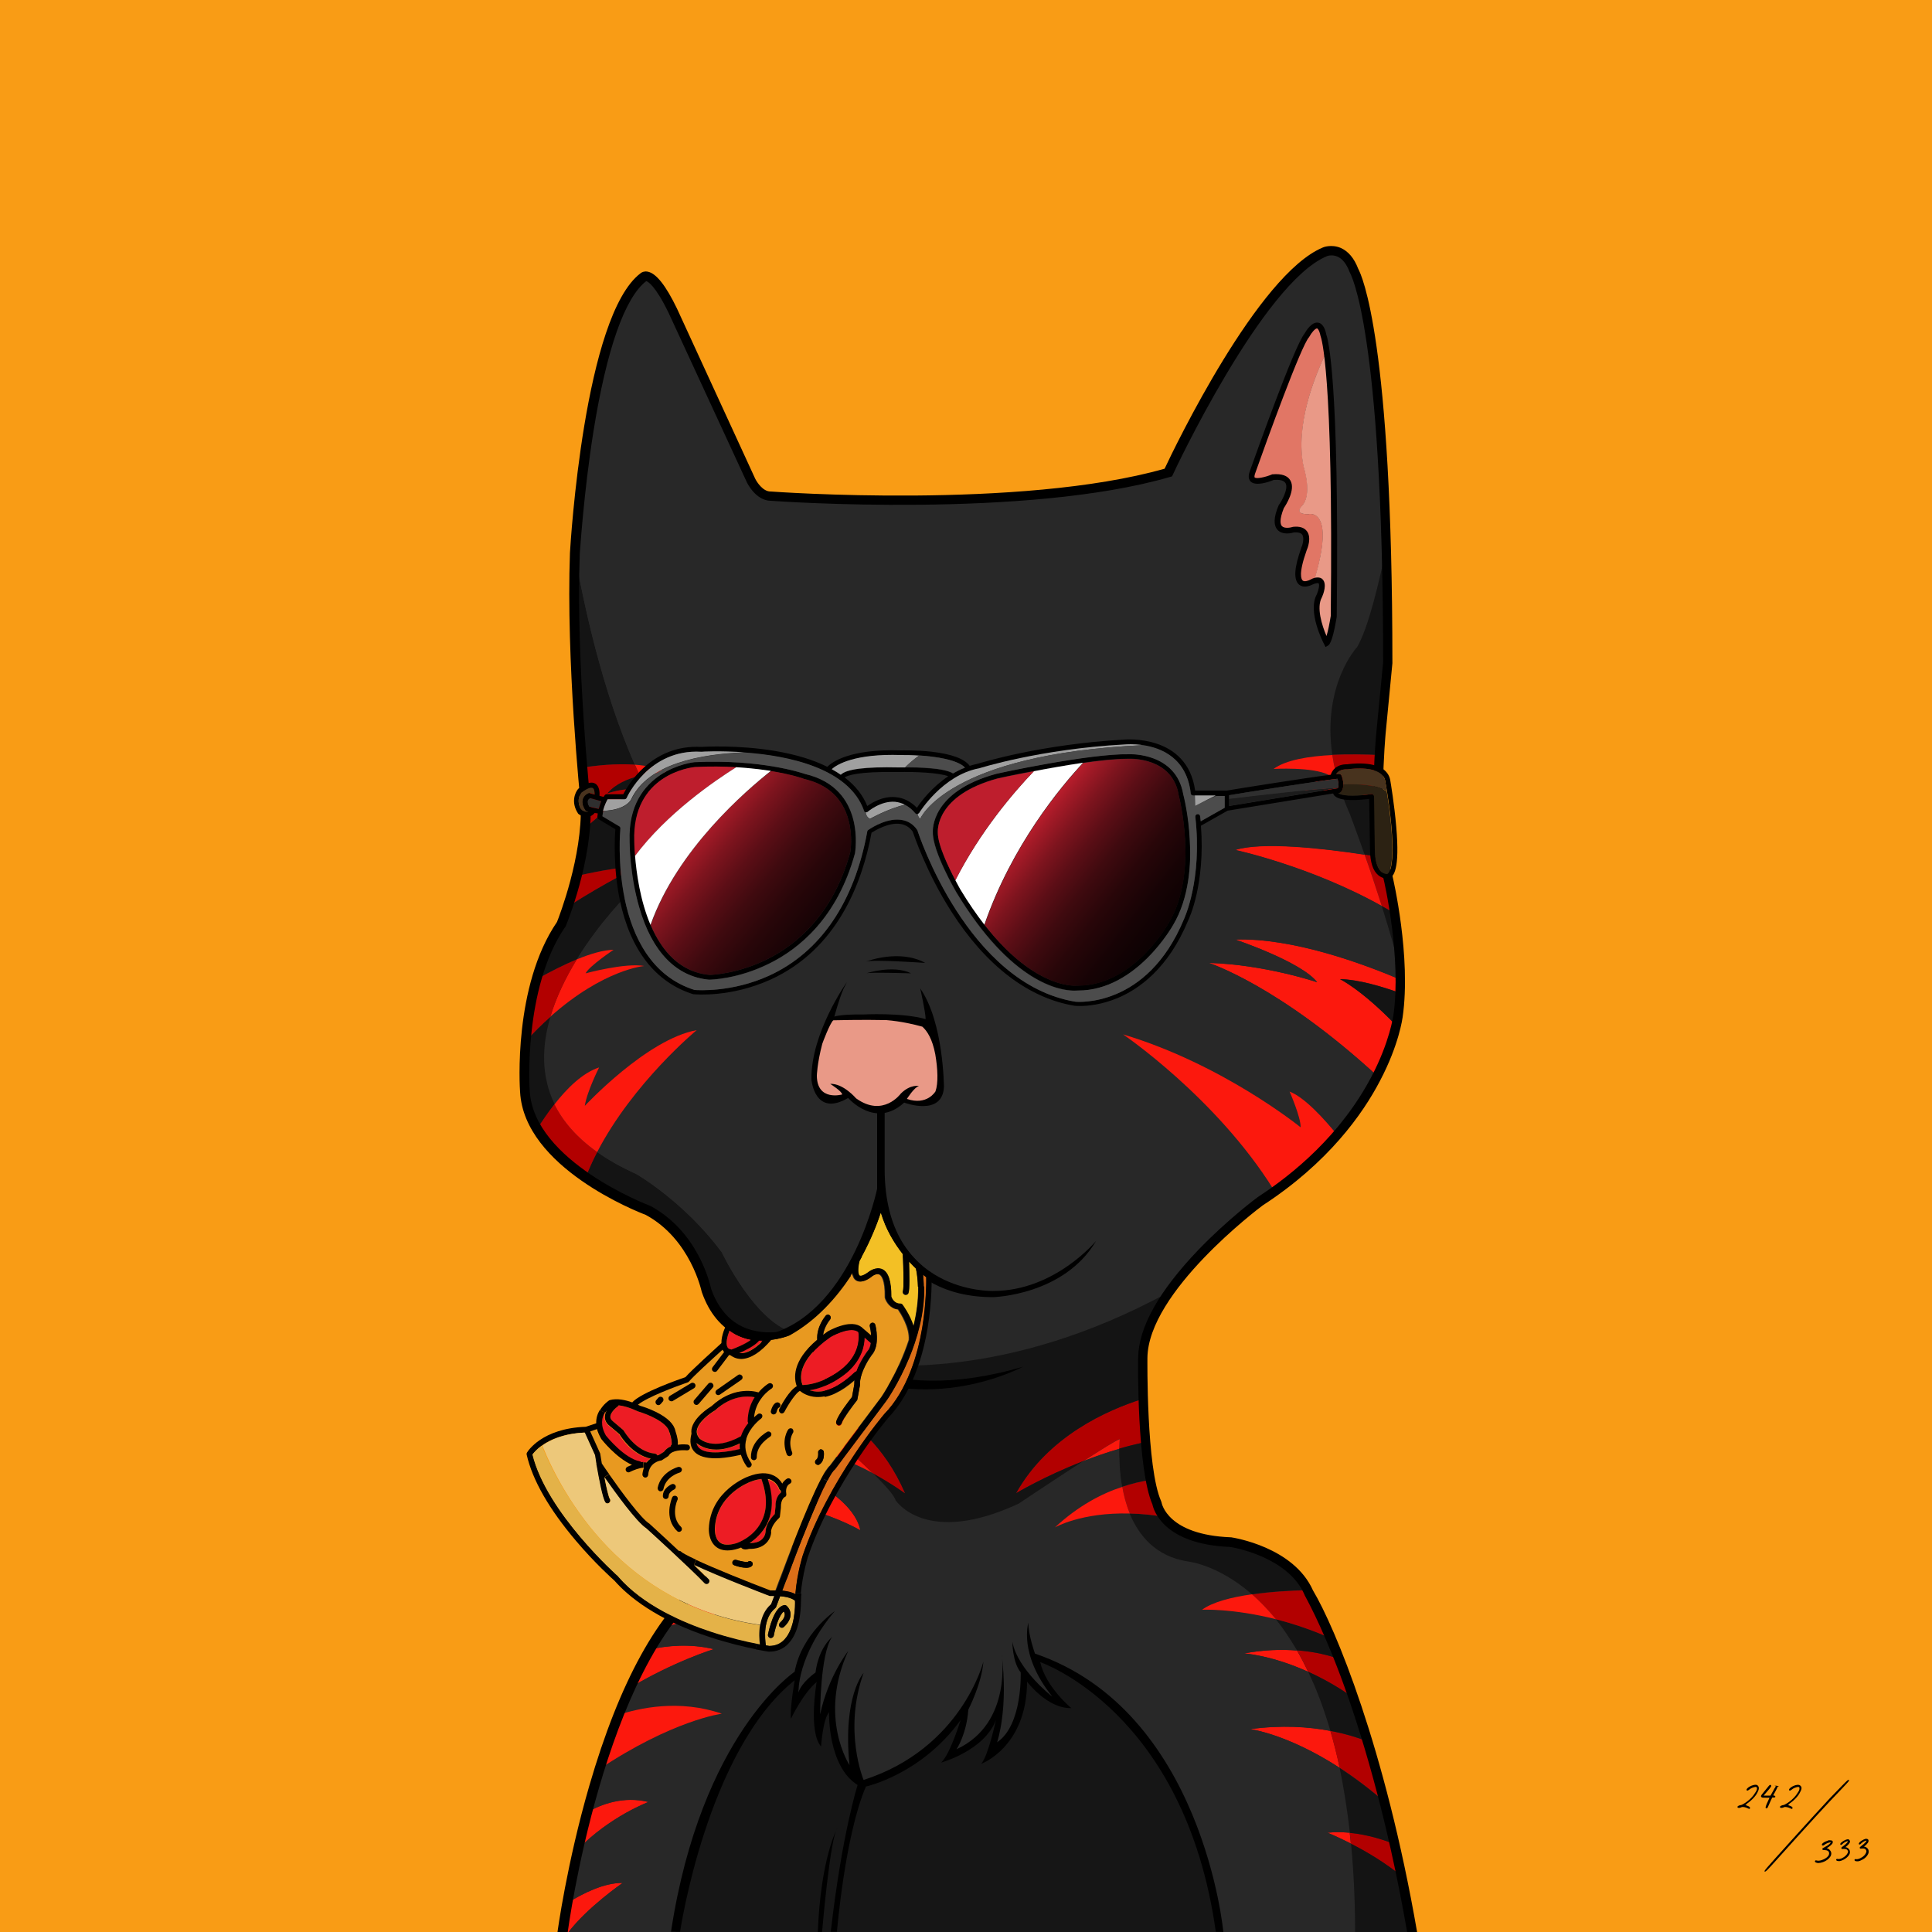 <svg enable-background="new 0 0 1000 1000" viewBox="0 0 1000 1000" xmlns="http://www.w3.org/2000/svg" xmlns:xlink="http://www.w3.org/1999/xlink"><linearGradient id="a"><stop offset="0" stop-color="#be1e2d"/><stop offset=".034" stop-color="#a41a27"/><stop offset=".094" stop-color="#7e141e"/><stop offset=".161" stop-color="#5c0e16"/><stop offset=".233" stop-color="#3f0a0f"/><stop offset=".313" stop-color="#280609"/><stop offset=".405" stop-color="#160305"/><stop offset=".515" stop-color="#090102"/><stop offset=".662" stop-color="#020000"/><stop offset="1"/></linearGradient><linearGradient id="b" gradientUnits="userSpaceOnUse" x1="359.822" x2="510.021" xlink:href="#a" y1="428.242" y2="554.291"/><linearGradient id="c" gradientUnits="userSpaceOnUse" x1="361.798" x2="511.996" xlink:href="#a" y1="425.889" y2="551.937"/><linearGradient id="d" gradientUnits="userSpaceOnUse" x1="535.158" x2="677.699" xlink:href="#a" y1="424.232" y2="536.734"/><linearGradient id="e" gradientUnits="userSpaceOnUse" x1="525.803" x2="668.344" xlink:href="#a" y1="436.085" y2="548.586"/><path d="m0 0h1000v1000h-1000z" fill="#f99c15"/><path d="m334.4 143.2s-51.7 28.9-32.1 267.3c0 0 2.2 47.6-14.5 73.3 0 0-52.1 107.6 32.7 136.1 0 0 42.2 16 45.6 49.5 0 0 11.3 29.9 46.5 20.6l16.5 12.9s1.1 69.3-17.1 92.8c0 0-4.3 3.7-48.9 23.9 0 0-53.4 39.5-71.5 180.7h439.1s-33.2-208.7-89.3-200.7c0 0-42.8 1.4-44.8-31.6 0 0-16.2-69.9 5.5-97.2 0 0 44-47.8 79.5-72.4 0 0 62.7-55.8 38-136.7 0 0-14.1-33.4-1.5-124.5 0 0 3.7-203.2-28.1-207.5 0 0-29.5-5.5-85.1 114.4 0 0-40.9 22.1-205 12.4 0 0-9.3-.1-10.6-6.9-.1 0-41.3-105.1-54.9-106.4z" fill="#282828"/><path d="m535.7 857.5s6.9 18.5 14.1 24.1c0 0-15.7-5.3-21-18.1 0 0 8.4 23.2-15.5 43.4 0 0 4.7-17.1 4.1-25.7 0 0-.6 16.1-25.7 27.5 0 0 9-16.9 8.2-23.6 0 0-25.7 33-53.2 38.5 0 0-17.3-11.1-16.7-43.7 0 0-6.7 11.7-6.9 16.6l1-30-13.2 15.1 2-15.1s-52.6 36.8-63.3 133.8h281.6c-1.8-18.6-14.7-108.4-95.5-142.8z" fill="#161616"/><path d="m715.2 468.9c2.4 1.3 4.7 2.7 7.1 4.1-.5-2.5-1.1-5-1.8-7.6 0 0-2-7.8-3.8-21.5-3-.5-6.5-1.1-10.3-1.6 2.6 7.5 5.6 16.6 8.8 26.6z" fill="#b20000"/><path d="m639.4 439.9s38.8 8.3 75.8 29c-3.2-10-6.2-19.1-8.9-26.6-21.6-3.3-53.2-6.8-66.9-2.4z" fill="#fc180d"/><path d="m639.4 486.3s34.3 11.5 42.4 22.1c0 0-27.2-9.2-56.1-10 0 0 36.1 11.5 87.3 58.6 3.7-7.8 7-16.7 9.2-26.7-17.7-18.4-28.6-23.5-28.6-23.5 9.4.1 21.7 3.8 31.1 7.2.2-2.3.4-4.5.5-6.9-19.4-8.2-56-21.8-85.8-20.8z" fill="#fc180d"/><path d="m722.2 530.3c.6-2.8 1.2-5.6 1.6-8.6.4-2.5.7-5.1.9-7.7-9.4-3.4-21.7-7-31.1-7.2 0 .1 10.8 5.2 28.6 23.5z" fill="#141414"/><path d="m423.1 767.8c-1.1 4.1-2.3 8.3-3.8 12.6-.1.4-.3.7-.4 1.1 15.4 4.1 26.5 10.6 26.5 10.6-2.1-10.4-13.4-19-22.3-24.3z" fill="#fc180d"/><path d="m335.6 853.9c-3.5 5.9-7 12.6-10.5 20.3 24-14.4 44.4-20.6 44.4-20.6-12-2.9-24.1-1.9-33.9.3z" fill="#fc180d"/><path d="m335.7 932.7c-13-3.2-24.4 1-32.2 5.6-.8 3.1-1.5 6.2-2.3 9.4-.7 3.1-1.4 6.4-2.1 9.6 16.6-17.1 36.6-24.6 36.6-24.6z" fill="#fc180d"/><path d="m322.3 974.6c-9.6-.1-20.6 5.4-28.5 10.3-.8 5-1.6 10.2-2.4 15.5h2.6c9.9-13.2 28.3-25.8 28.3-25.8z" fill="#fc180d"/><path d="m525.9 772.9s14.4-8.6 34.7-16.6c9.4-6 17.4-11.1 19-11.5 0 0-.2 1.9-.3 5.1 4.4-1.3 8.8-2.4 13.4-3.4-.6-3.7-1.6-11.9-1.7-22.3-17.6 5.6-48.6 19.1-65.1 48.7z" fill="#b20000"/><path d="m560.6 756.4c5.8-2.3 12.1-4.5 18.7-6.4.1-3.2.3-5.1.3-5.1-1.6.4-9.6 5.4-19 11.5z" fill="#fc180d"/><path d="m643.9 855.8s14 .8 33.2 9.5c-1.9-3.9-3.8-7.6-5.8-11-7.9-.7-17-.4-27.4 1.5z" fill="#fc180d"/><path d="m677.1 865.3c7.4 3.4 15.7 7.9 24.2 14-2.2-6.6-4.6-13.4-7.2-20.3-5.7-2.1-13.3-4.1-22.8-4.8 2 3.4 3.9 7.1 5.8 11.1z" fill="#b20000"/><path d="m647.1 895s19 2.3 46.3 20c-1.4-6.8-3-13.2-4.8-19.1-11.2-2.1-25.2-3.1-41.5-.9z" fill="#fc180d"/><path d="m693.4 915c7.6 4.9 15.8 11.1 24.5 18.7-2.6-9.9-5.7-20.7-9.4-32.1-5-2-11.7-4.1-19.9-5.7 1.7 6 3.3 12.3 4.8 19.1z" fill="#b20000"/><path d="m687.1 948.6s5 2 12.1 5.6c-.2-1.9-.4-3.8-.6-5.6-3.7-.3-7.6-.4-11.5 0z" fill="#fc180d"/><path d="m699.2 954.3c7.7 4 18 10 27.2 17.6-.9-5.1-2.1-10.7-3.5-17-6.3-2.5-15-5.4-24.3-6.3.3 1.9.5 3.8.6 5.7z" fill="#b20000"/><path d="m325.1 462.7c29.1-28.3 11.4-50.6 11.4-50.6-1.8-3.4-3.6-7-5.3-10.6-6.1 1.4-12.8 4.1-16.9 9.2 0 0 9-3.1 15.9-2 0 0-7.5 2-27.3 19.9-.4 6.4-1.5 15-3.9 24.7 11.5-2.6 25.7-5.3 30.3-4.2 0 0-14.5 6.8-35.2 20-2.6 7-5.9 14.2-10.2 21.6 0 0-2.6 6.1-5.4 15.7 6.1-3.4 13.2-7 20.1-9.9 12.1-19.8 26.5-33.8 26.5-33.8z" fill="#141414"/><path d="m328.6 395.8c-16.7-38-26.5-82.4-31.6-112.3-2.1 32.5-1.8 70.9 3.5 113.9 7.8-1.2 18.3-2.3 28.1-1.6z" fill="#141414"/><path d="m373.6 648.2c-19.6-26.5-44.4-40.6-44.4-40.6-7.8-3.5-14.4-7.3-20.1-11.3-2.3 4.4-4.3 8.9-6.1 13.5.2.1.4.2.6.3 0 0 19.2 8.2 36 20.4 11.8 8.6 22.4 19.2 24.1 30.5 0 0 6.1 38.7 48.3 29.1-20.6-4.2-38.4-41.9-38.4-41.9z" fill="#141414"/><path d="m604.1 669.4c.8-1.2 1.6-2.4 2.5-3.6.9-1.1 1.3-1.6 1.3-1.6 1.7-2.1 3.5-4 5.4-5.9.5-.5 1-.9 1.6-1.4 0 0 22.7-22.6 44.3-41.2-29.7-47.6-77.9-80.3-77.9-80.3 51.8 15.5 91.9 48.1 91.9 48.1.2-4.9-5.7-18.5-5.7-18.5 7.7 2.9 18.1 14.3 25 22.9 5.9-6.6 13.8-17 20.4-30.9-51.2-47.1-87.3-58.6-87.3-58.6 28.9.8 56.1 10 56.1 10-8.1-10.6-42.4-22.1-42.4-22.1 29.7-1 66.4 12.6 85.8 20.9 0-1.1.1-2.2.1-3.3-3.2-12.2-6.7-24.1-10.1-34.9-37-20.7-75.8-29-75.8-29 13.7-4.4 45.3-.9 66.9 2.4-4.6-13.1-7.8-21.4-7.8-21.4-1.7-3.8-3.1-7.5-4.3-11-12-1.5-19.3-.6-19.3-.6 2.4-3.7 12.8-8.2 12.8-8.2-8.4-4.3-28.6-3.1-28.6-3.1 6.5-4.7 18.3-6.6 30.4-7.2-5.3-36.3 12.9-55.8 12.9-55.8 5.6-9.6 11.3-33.1 15.6-53.8-.8-44.5-3.3-99.5-10.1-116.9 0 0-6.5-45.9-25.1-32 0 0-33.8 17.5-77.9 112.1 0 0-42.1 12.8-128.2 14.4-23.3.4-49.8.1-79.5-1.6 0 0-13.4-8.2-18.8-30.4l-36.3-77.7s-9.8-21.9-23.4 17.8c0 0-16.4 42.2-21.4 113.5-.1 1-.1 2.1-.2 3.1 5.1 29.8 14.9 74.3 31.6 112.3 6.4.4 12.4 1.6 17.3 4.1 0 0-6.9-.2-14.7 1.6 1.7 3.6 3.4 7.1 5.3 10.6 0 0 17.7 22.3-11.4 50.6 0 0-14.3 14-26.6 33.9 7-2.9 13.8-4.9 19.1-5 0 0-12.8 8.5-14.5 12.2 0 0 20.6-5.5 30.4-3.8 0 0-21 1.6-48.7 26.3-4.4 14.8-5 30.5 2.2 45.2 6.6-8.3 14.7-16.3 23.1-19.1 0 0-6.4 12.7-7.4 19.9 0 0 32-34.4 57.9-39.2 0 0-32.9 27.2-51.5 63.1 5.6 4 12.3 7.8 20.1 11.3 0 0 24.7 14.1 44.4 40.6 0 0 17.9 37.7 38.5 41.8l16.9 12.6s.1.4.2 1.2c26.7 5 92.6 10.2 174.9-34.4z" fill="#282828"/><path d="m580.8 769.5c5-1.7 9.7-2.7 13.8-3.4-1.1-5-1.7-10.8-1.6-17.6 0 0-.1-.7-.3-2.1-4.5 1-9 2.1-13.4 3.4 0 4.7.1 11.9 1.5 19.7z" fill="#141414"/><path d="m687.1 948.6c3.9-.4 7.7-.3 11.5 0-1.3-12.2-3.1-23.4-5.3-33.6-27.3-17.7-46.3-20-46.3-20 16.3-2.2 30.3-1.3 41.5.9-3.4-11.7-7.3-21.9-11.5-30.6-19.2-8.7-33.2-9.5-33.2-9.5 10.4-1.9 19.5-2.1 27.4-1.5-3.6-6.2-7.3-11.5-11-16.2-22.5-5.7-38.2-4.9-38.2-4.9 5.5-4 15.2-6.5 25.8-8-17.9-15.6-33.3-17-33.3-17-16.2-2.6-25.1-13.1-29.9-24.8-25.2-.7-38.8 7.2-38.8 7.2 12.2-11.2 24.3-17.5 34.9-21.1-1.4-7.8-1.6-15-1.5-19.6-6.6 1.9-12.9 4.2-18.7 6.4-15 9.7-33.4 22-33.4 22-48 22.3-63.6-1.7-63.6-1.7-.8-2.7-5.6-8-11.8-14.1-7.2-3.9-16.1-8-25.1-10.4-.9 4.9-2.1 10.2-3.6 15.7 8.9 5.3 20.2 13.9 22.3 24.3 0 0-11.1-6.5-26.5-10.6-1.4 4-2.9 8-4.5 12.2 0 0-9.8 8.8-41.8 21.4 0 0-6.3 2-15.5 10.8 11.3-1.3 25.4-.8 39.1 5.9 0 0-28.1 2.3-53.3 10.8-2.4 3.3-4.8 7.1-7.3 11.3 9.8-2.2 21.8-3.3 33.9-.3 0 0-20.5 6.2-44.4 20.6-1.9 4.2-3.9 8.8-5.8 13.7 11.8-4 32.5-8.4 54.3-.9 0 0-25.6 3.2-64 29.1-2.1 6.9-4.1 14.3-6.1 22.2 7.8-4.5 19.3-8.7 32.2-5.6 0 0-19.9 7.4-36.6 24.6-1.8 8.7-3.6 17.8-5.2 27.6 7.9-4.9 18.9-10.5 28.5-10.3 0 0-18.4 12.7-28.3 25.8h55.7c10.8-97 63.3-133.8 63.3-133.8l-2 15.1 13.2-15.1-1 30c.2-4.9 6.9-16.6 6.9-16.6-.6 32.6 16.7 43.7 16.7 43.7 27.5-5.5 53.2-38.5 53.2-38.5.8 6.7-8.2 23.6-8.2 23.6 25.1-11.4 25.7-27.5 25.7-27.5.6 8.6-4.1 25.7-4.1 25.7 24-20.2 15.5-43.4 15.5-43.4 5.3 12.8 21 18.1 21 18.1-7.3-5.7-14.1-24.1-14.1-24.1 80.7 34.4 93.7 124.1 95.5 142.8h70.1c-.1-16.8-.8-32.1-2.1-46.1-7.2-3.7-12.2-5.7-12.2-5.7z" fill="#282828"/><path d="m468.4 772.9s-6.8-5-16.6-10.4c6.2 6.1 11 11.4 11.8 14.1 0 0 15.6 24.1 63.6 1.7 0 0 18.4-12.3 33.4-22-20.3 7.9-34.7 16.6-34.7 16.6 16.5-29.6 47.4-43.1 65.1-48.7-.1-16.4 2.3-38 13.1-54.9-82.3 44.6-148.2 39.4-175 34.4.4 3.1 1.4 12 .5 25.3 12 6.6 28.2 19.4 38.8 43.9z" fill="#141414"/><path d="m688.6 895.9c8.2 1.5 14.9 3.7 19.9 5.7-1-3.2-2.1-6.6-3.3-9.9-1.2-3.9-2.5-8.1-3.9-12.4-8.5-6.1-16.8-10.7-24.2-14 4.2 8.7 8.1 18.9 11.5 30.6z" fill="#141414"/><path d="m614.7 808.2s15.4 1.4 33.3 17c9.7-1.4 20.1-2 28.6-2.2-6.7-9.5-19.2-22.1-38.9-23.8 0 0-29-6.2-31-10.7-1-1-2.1-2-3.1-3.2-6.9-1.2-13.2-1.8-18.9-1.9 4.9 11.7 13.7 22.2 30 24.8z" fill="#141414"/><path d="m698.7 948.7c9.3.9 18.1 3.7 24.3 6.3-1.4-6.5-3.1-13.6-5.1-21.2-8.6-7.6-16.9-13.7-24.5-18.7 2.1 10.1 3.9 21.3 5.3 33.6z" fill="#141414"/><path d="m671.3 854.2c9.5.7 17.1 2.7 22.8 4.8-1.4-3.6-2.8-7.1-4.3-10.6-10.5-4.8-20.5-8-29.4-10.3 3.6 4.6 7.3 10 10.9 16.1z" fill="#141414"/><path d="m726.5 971.9c-9.2-7.7-19.5-13.7-27.2-17.6 1.3 14 2.1 29.3 2.1 46.1h29.3s-.9-10.4-4.2-28.5z" fill="#141414"/><path d="m284.9 526.3c-4.2 3.7-8.5 8-12.9 12.8-1.4 15.1-.4 31.3 6.1 45.3 2.4-3.9 5.5-8.4 9-12.8-7.2-14.8-6.6-30.5-2.2-45.3z" fill="#141414"/><path d="m725.3 503.9c.1-9.6-.7-19.9-3-30.8-2.3-1.4-4.7-2.8-7.1-4.1 3.4 10.8 6.9 22.7 10.1 34.9z" fill="#141414"/><path d="m698.5 420.9s3.2 8.3 7.8 21.4c3.8.6 7.3 1.1 10.3 1.6-1.1-8.1-2.1-18.3-2.5-30.1-7.5-2.1-14.2-3.3-19.9-4 1.2 3.6 2.6 7.3 4.3 11.1z" fill="#141414"/><path d="m689.6 390.7c8.7-.5 17.4-.2 24.4.1.4-14.4 1.6-30.3 4.3-47.3 0 0 .2-20.7-.1-48.2-.1-4.5-.1-9.3-.2-14.1-4.2 20.7-9.9 44.2-15.6 53.8 0-.1-18.1 19.4-12.8 55.7z" fill="#141414"/><path d="m584.8 783.4c5.7.1 12 .7 18.9 1.9-3.8-4.5-7.1-10.6-9-19.1-4.1.6-8.8 1.7-13.8 3.4.8 4.4 2 9.2 3.9 13.8z" fill="#b20000"/><path d="m546 790.6s13.6-7.9 38.8-7.2c-1.9-4.6-3.1-9.3-3.9-13.8-10.6 3.4-22.8 9.8-34.9 21z" fill="#fc180d"/><path d="m660.3 838.1c8.9 2.3 18.9 5.5 29.4 10.3-2.2-5-4.5-9.9-6.9-14.5 0 0-2-4.8-6.3-10.8-8.5.2-18.9.8-28.6 2.2 4.1 3.4 8.3 7.7 12.4 12.8z" fill="#b20000"/><path d="m648 825.2c-10.6 1.5-20.4 4-25.8 8 0 0 15.6-.8 38.2 4.9-4.2-5.1-8.4-9.4-12.4-12.9z" fill="#fc180d"/><path d="m319.3 887.9c-3.3 8.4-6.6 17.8-9.7 28.2 38.5-25.8 64-29.1 64-29.1-21.9-7.5-42.5-3.1-54.3.9z" fill="#fc180d"/><path d="m357.1 826c-4.2 4-9.1 9.4-14.2 16.7 25.1-8.5 53.3-10.8 53.3-10.8-13.7-6.7-27.8-7.3-39.1-5.9z" fill="#fc180d"/><path d="m428.4 741.4c-.4 3.4-1 7-1.7 10.7 9 2.4 17.8 6.5 25.1 10.4-7-6.8-15.9-14.7-23.4-21.1z" fill="#fc180d"/><path d="m468.4 772.9c-10.6-24.5-26.8-37.3-38.8-43.8-.2 3.8-.6 7.9-1.2 12.3 7.4 6.4 16.3 14.3 23.3 21.1 9.9 5.4 16.7 10.4 16.7 10.4z" fill="#b20000"/><path d="m287 571.5c-3.5 4.4-6.5 9-9 12.8 4.8 10.3 12.7 19.2 25 25.5 1.8-4.6 3.8-9.1 6.1-13.5-10.7-7.6-17.8-16-22.1-24.8z" fill="#b20000"/><path d="m309.1 596.3c18.6-35.9 51.5-63.1 51.5-63.1-25.9 4.7-57.9 39.2-57.9 39.2 1-7.2 7.4-19.9 7.4-19.9-8.4 2.7-16.6 10.7-23.1 19.1 4.3 8.7 11.4 17.1 22.1 24.7z" fill="#fc180d"/><path d="m333.5 500c-9.8-1.8-30.4 3.8-30.4 3.8 1.8-3.7 14.5-12.2 14.5-12.2-5.3.1-12.1 2.1-19.1 5-5.5 8.9-10.5 19.1-13.7 29.7 27.7-24.7 48.7-26.3 48.7-26.3z" fill="#fc180d"/><path d="m284.9 526.3c3.1-10.6 8.2-20.7 13.7-29.7-6.9 2.8-14 6.5-20.1 9.9-2.6 8.7-5.3 20.2-6.5 32.6 4.4-4.9 8.7-9.1 12.9-12.8z" fill="#b20000"/><path d="m298.9 453.3c-1.2 5-2.9 10.4-4.9 15.9 20.6-13.2 35.2-20 35.2-20-4.5-1.1-18.7 1.5-30.3 4.1z" fill="#b20000"/><path d="m345.9 399.9c-4.8-2.4-10.9-3.6-17.3-4.1.8 1.9 1.7 3.8 2.6 5.7 7.8-1.8 14.7-1.6 14.7-1.6z" fill="#fc180d"/><path d="m314.3 410.7c4.2-5 10.8-7.7 16.9-9.2-.9-1.9-1.7-3.8-2.6-5.7-9.8-.7-20.3.4-28.1 1.7.8 6.2 1.6 12.5 2.6 18.9 0 0 .3 4.6-.2 12.2 19.8-17.9 27.3-19.9 27.3-19.9-6.9-1.2-15.9 2-15.9 2z" fill="#b20000"/><path d="m667.5 565s5.9 13.5 5.7 18.5c0 0-40.1-32.6-91.9-48.1 0 0 48.2 32.7 77.9 80.3 9-7.8 17.9-14.9 24.8-19.3 0 0 3.5-2.9 8.5-8.5-6.9-8.6-17.3-20-25-22.9z" fill="#fc180d"/><path d="m689.6 390.7c.9 5.9 2.4 12.3 4.7 19.1 5.7.7 12.4 1.9 19.9 4-.3-7.1-.4-14.8-.1-23-7.1-.3-15.9-.5-24.5-.1z" fill="#b20000"/><path d="m659.2 398s20.1-1.2 28.6 3.1c0 0-10.4 4.5-12.8 8.2 0 0 7.3-.9 19.3.6-2.3-6.8-3.8-13.2-4.7-19.1-12.1.6-24 2.5-30.4 7.2z" fill="#fc180d"/><path d="m677.2 266.1c-7.5.2-3.5-4-3.5-4 6-5.8 1.1-20.6 1.1-20.6-4.4-21.4 5.4-46.3 12-59.7-.7-4.2-1.6-7.6-2.5-9.8 0 0-2.4-9.2-9 2.9l-27 69.2s-4.4 7.6 10.4 3.1c0 0 14.9-2.3 4.9 14.9 0 0-8.7 14.2 6.2 12.1 0 0 9.6-1.7 5.1 10.3 0 0-8 17.4 1 17.7 0 0 2-1 4.3-1.5 11.6-38.4-3-34.6-3-34.6z" fill="#e17665"/><path d="m674.7 241.5s4.9 14.9-1.1 20.6c0 0-4 4.2 3.5 4 0 0 14.7-3.8 3 34.6 1.3-.3 2.6-.3 3.6.1l-2.2 18.9 4.1 13.2s4-4.8 4.9-16c0 0 2.3-99.2-3.8-135.1-6.5 13.4-16.4 38.3-12 59.7z" fill="#e99987"/><path d="m448.3 526.2h-18.9s-19.2 40.6 1.3 42.7l8-1.9s17.7 14.5 27.7 1.9c0 0 19.8 6.6 20.6-5.1 0 0-.1-32.2-8.4-35.1z" fill="#e99987"/><path d="m728.4 1000.4c-10.8-62.2-24.7-106.4-34.4-132.5-10.6-28.3-18.7-42-18.7-42.2l-.1-.3c-8.5-19.5-36.4-24.4-38.5-24.7-34.5-1.4-39.6-19.1-40.2-22-8-18.4-7.5-73.5-7.4-75.9.2-15.7 10.7-34.5 31.2-55.9 15.1-15.7 30.4-27.1 30.6-27.2l.1-.1c18.1-11.7 43-32.1 58.9-62.4 9.5-18.1 11.2-31.4 11.3-31.5 4.3-29.6-4.6-69.1-5.2-71.3-8.4-25.7-3.8-73.3-3.6-75.3l3.5-36.2c0-89-4.6-138.9-8.5-165.2-4.2-28.8-8.6-36.3-8.6-36.4l-.2-.4c-1.6-4.2-3.7-7-6.4-8.1-2.8-1.2-5.3-.3-5.4-.2-33.3 13.8-79.3 112-79.7 113l-.5 1-1.1.3c-74.5 21.6-202.5 12.6-206.6 12.3-7.7-.1-12.1-9.1-12.3-9.5l-40.6-87.9c-7-14.4-10.8-16.1-11.5-16.3-11.1 8.5-20.5 35.3-27.3 77.6-5.2 32.6-7 62.9-7.1 63.2-2.1 56.1 5.5 128.8 5.6 129.5v.2c1.1 29.2-12.2 61.8-12.8 63.2l-.1.3-.2.2c-21.9 31.7-18.5 84.5-18.4 85 2 36.4 61.4 59.1 62 59.3l.3.1c24.8 13.3 31 40.3 31.6 43.1 3.4 9.4 8.8 16 16.2 19.5 12.8 6 27.2.9 27.4.9l1.3-.5 18.4 14.5.1 1.1c3 44.3-8.2 74.3-9.5 77.7-3.5 22.5-27.4 28.4-28.4 28.7-7.2 1.6-23.8 9.9-25.8 10.9-55.6 42-73.8 179-74 180.4l-5.3.1c0-.3 4.9-36.2 16.5-76.1 15.6-53.8 35.7-90.4 59.9-108.5l.4-.2c.8-.4 18.9-9.6 27.2-11.4.8-.2 21.8-5.5 24.6-24.8v-.3l.1-.3c.1-.3 12.1-30.3 9.3-74.6l-14.5-11.4c-4.2 1.3-17.5 4.4-29.9-1.5-8.7-4.1-15-11.7-18.8-22.5l-.1-.3c-.1-.3-5.7-27.2-29-39.8-4.3-1.6-62.9-24.6-65-63.6-.2-2.2-3.6-54.8 19.1-88 1.2-3 13.2-34 12.3-60.8-.3-2.9-7.6-74.6-5.6-130.2.3-5.1 7.4-122.9 36.6-144.8.7-.6 2-1.1 3.6-.8 4.4.8 9.4 7.1 15.2 19.1l40.5 88.1c.9 1.8 4 6.6 7.9 6.6h.2c1.3.1 129.1 9.4 203.8-11.8 5.3-11.3 48.3-100.6 81.9-114.5.1-.1 4.4-1.8 9.2.2 3.9 1.7 7 5.3 9.1 10.8 1.8 3.3 17.7 36.7 17.7 204v.2l-3.5 36.3c0 .5-4.7 48.7 3.4 73.4l.1.2c.4 1.7 9.8 42 5.3 73.3-.1.5-1.8 14.1-11.7 32.9-9 17.3-26.9 42.5-60.7 64.5-2.2 1.6-59.4 44.8-59.7 79 0 .6-.6 56.9 7.1 74.1l.1.3.1.3c.1.7 3.2 16.8 35.7 18.1h.3c1.3.2 32.4 5 42.4 27.5 11.4 19.1 37.3 81 53.9 176.9z"/><path d="m686.1 334.9-.8-1.6c-.4-.7-8.7-16.8-3.7-25.7 1-2.4 1.5-5.1.9-5.7-.1-.1-.9-.3-2.8.5-.8.4-4.7 2.4-7.3.2-2.9-2.5-2.6-8.5 1.1-18.9v-.1c.6-1.2 1.8-5.1.5-6.9-.7-.9-2.2-1.3-4.4-1.1-.9.3-5.7 1.5-8.3-1.3-2.2-2.4-2.1-6.5.5-12.7l.2-.3c1.4-2 5-8.3 3.4-11.2-1-1.7-3.8-1.9-6.1-1.7-2.4 1-9.2 3.4-11.9.9-.8-.8-1.6-2.3-.6-5.1 2.4-6.7 23-64.9 28.4-71.5.7-1.3 3.7-6.2 7-5.7 3 .4 4 4.6 4.3 6.2.8 2.2 6.8 22.3 5.4 145.8v.2c-1 6-2.5 13.4-4.3 14.8zm-4.1-36c1.1 0 2 .3 2.6 1 2.3 2.4.4 7.5-.3 9.1l-.1.2c-2.9 5.1 0 14.5 2.4 20 .8-2.6 1.6-6.7 2.2-10.4 1.4-127.4-5-143.9-5.2-144.6l-.1-.3c-.6-3-1.5-3.9-1.8-3.9-.9-.1-2.9 2.2-4 4.3l-.2.3c-4.1 4.6-21.5 52.5-27.9 70.6-.4 1.2-.3 1.8-.2 1.9.9.9 5.5-.1 8.9-1.5l.2-.1h.2c4.7-.4 7.8.7 9.2 3.2 2.8 4.8-2.4 12.8-3.4 14.3-2.5 6.3-1.7 8.5-1 9.3 1.3 1.4 4.4.8 5.4.5l.3-.1c3.5-.4 5.9.4 7.3 2.3 2.5 3.4.2 9-.2 9.9-4.4 12.4-2.7 15-2 15.6.9.8 3.1 0 4-.5l.2-.1c1.2-.7 2.4-1 3.5-1z"/><path d="m476.3 511.6s2.8 12.3 2.8 15.9c-12.1-3.5-32.4-2.4-32.4-2.4-5.5-.1-10.8.1-14.8 1 0 0 2.2-8.5 4.7-14.3.6-1.1 1.1-2.2 1.7-3.4 0 0-18.7 26.3-18.3 50.4 0 0 1.6 19.7 19 9.5 0 0 14 16.2 29 2.4 0 0 20 7.6 20.6-8.4-.1.1-.1-33.1-12.3-50.7zm7.9 53.3s-4.3 7.5-14.8 3.9c0 0 3.9-6.2 6.3-6.7 0 0-4.6-1-9.5 4 0 0-9.1 12.5-23.1 2.4 0 0-6.6-7.8-13.4-7.5 0 0 6.2 3.9 6.2 5.5 0 0-13 3.7-13.1-9.7 0 0 .1-6.2 2.8-16.5.1-.4 4-10.8 5.7-12.2 0 0 15.3-.4 27.5-.1 7.4.6 14.3 2.2 18.6 3.4 2.5 2.2 5.2 6.4 6.7 14.3 1.3 7.6 1.6 15 .1 19.2z"/><path d="m448.3 497.7s17.1-6.7 30.6.7c0 0-26.9-1.9-30.6-.7z"/><path d="m448.3 503.8s14.1-4.6 23.3 0c0 0-21.7-.7-23.3 0z"/><path d="m633.2 1000s-10.5-114.5-97.5-144.1c0 0-3.6-10.1-3.4-16 0 0-5.3 16.3 12.4 38.3 0 0-18-13.9-20.7-28.4 0 0 0 10.5 4.3 15.8 0 0 1.1 27.2-12.2 36.2 0 0 6-17.3 2.3-46 0 0 6 36.1-23.3 49.6 0 0 5.2-7.7 6.1-20.5 0 0 6.9-13.3 7.8-24.8 0 0-11.3 44.9-62 61.2 0 0-10.7-25.5 0-55.4 0 0-10.9 12-7.3 47.7 0 0-16.3-24.6-.7-59 0 0-10.2 12.8-14.5 32.7 0 0 0-31.5 6.2-40 0 0-6.9 5.3-8.6 18.4 0 0-7.3 5.1-8.8 10.3 0 0-.9-18.8 18.8-42.1 0 0-17.1 11.6-20.8 31.4 0 0-48.4 32.3-64 134.6h4.7s13.9-93.8 59.3-130.2c0 0-2.6 15.4-1.9 19.9 0 0 6.2-13.1 13.3-19 0 0-4.5 25.7 2.3 33.4 0 0 .8-13.7 4.1-17.8 0 0-.8 28 14.8 37.7 0 0-8.1 25.2-13.9 76h3.2s4.1-49.9 15-75.2c0 0 28.7-6.2 49-34.4 0 0-5.4 17.8-10.1 22 0 0 22.2-6 28.4-22 0 0-4.1 19-7.7 22.7 0 0 23.7-8.6 23.8-42.6 0 0 10.5 14.1 22.9 13.7 0 0-13.1-10.7-16.1-23.8 0 0 74.9 25.4 90.9 139.6z"/><path d="m425.5 1000s4.1-48.4 7.9-53.8c0 0-8.6 15.2-10.1 53.8z"/><path d="m412.6 690s25.7-9.9 43.8-62.9c0 0 6 44.3 57.7 44.3 0 0 36.7-.9 53.3-29.2 0 0-21.3 26-53.3 26 0 0-56.2 1.9-56.2-63.1v-31.8h-3.9v42s-12.6 61.4-53.6 74.7z"/><path d="m421.8 694.5s33.8 34.8 107.7 12.9c0 0-49.4 26.8-99.2-.6z"/><path d="m401.7 831.8c0-.1 1-2.6 2.1-5.6 5.4.4 7.2 1.9 7.7 2.4.1 2.4.1 14.2-5.5 20.1-2.1 2.2-4.6 3.2-7.8 3.3-.2 0-.8-.1-1.8-.3-.5-3.3-1.6-14 4.8-19.2.2-.3.4-.5.5-.7zm-1.2 14.8c1-5.3 3.2-11.2 5.2-12.5.2.4.5.9.5 1.5 0 1.3-.8 2.8-2.5 4.4-.6.6-.6 1.5-.1 2.1.6.6 1.5.6 2.1.1 2.4-2.2 3.5-4.5 3.5-6.7-.1-2.6-1.9-4.2-2.1-4.3-.3-.3-.8-.4-1.2-.3-5.3.8-7.9 12.8-8.4 15.2-.2.8.4 1.6 1.2 1.8h.3c.7-.1 1.3-.5 1.5-1.3z" fill="#e4b248"/><path d="m479.5 661.1c0 2.8 0 13.4-2.1 26.2-2.3 13.5-7.5 32.3-19.7 44.7-.3.3-28.9 34-42.2 73.3-.1.4-2.7 8.4-3.7 19.2 0 .2 0 .4-.1.6-1.4-.7-3.6-1.4-6.8-1.8 1.2-3.3 2.4-6.4 2.8-7.2 5.6-15.4 14.8-38.7 20.4-49.5 1.6-3 2.9-5.1 3.8-5.8.1-.1.2-.2.3-.3l26.5-35.4c.3-.4 6.3-9.1 11.7-22 4-9.6 8.1-23.1 7.8-37 0-2.1-.2-4.2-.4-6.3.7.5 1.3 1 1.7 1.3z" fill="#dc6f18"/><path d="m475.2 666.1c.1 7-.9 14-2.5 20.5-1.8-5.9-5.4-10.8-5.7-11.1-.3-.4-.7-.6-1.2-.6-.1 0-.1 0-.1 0-2.9 0-4.2-2.7-4.5-3.5.1-8.1-1.4-12.8-4.7-14.3-3.3-1.6-6.9 1.2-7.5 1.7-2.4 1.7-3.8 1.9-4.2 1.6-1-.7-.8-4.5-.1-7.4 0 0 0 0 0-.1.4-.8.8-1.5 1.2-2.2 5.1-9.3 8.3-17.8 10-23 2.6 8.7 7.1 16 11.4 21.5.4 8.4.5 17.7.1 19-.3.8 0 1.6.8 2 .2.1.4.1.6.1.6 0 1.1-.3 1.4-.9.7-1.6.5-10.1.3-16.4 1.3 1.4 2.5 2.6 3.6 3.7.7 3 1 6.2 1.1 9.4z" fill="#f3c025"/><path d="m368.9 718.2c.5-.6.5-1.6-.2-2.1-.6-.5-1.6-.5-2.1.2l-7.3 8.5c-.5.6-.5 1.6.2 2.1.3.2.6.4 1 .4s.8-.2 1.1-.5zm33 12.8c.4-1.8 1-2.2 1.1-2.3.7-.3 1.1-1.1.9-1.8-.2-.8-1.1-1.2-1.9-1-.5.1-2.2.9-3 4.4-.2.8.3 1.6 1.1 1.8h.4c.6 0 1.2-.4 1.4-1.1zm10.5-13.4c-3.9 2.2-7.8 9.4-9.1 11.9-.4.7-.1 1.6.7 2 .2.1.4.2.7.2.5 0 1.1-.3 1.3-.8 2.4-4.8 6.1-9.9 8-10.7 1.2 1 4.1 3 8.6 3.2h.8c5.8 0 12.2-3 18.9-8.9-.1.7-.1 1.5-.1 2.2l-1.2 6.6c-1.4 1.7-7 9-8.2 12.7-.2.8.2 1.6 1 1.9.1 0 .3.1.4.1.6 0 1.2-.4 1.4-1 .9-2.9 6-9.6 7.9-12 .2-.2.3-.4.3-.7l1.3-7.1c0-.1 0-.2 0-.3-.2-6.8 5.6-14.7 6.1-15.4 4.5-5 2-15.1 1.9-15.5-.2-.8-1-1.3-1.8-1.1s-1.3 1-1.1 1.8c.2 1 .6 2.8.7 4.8l-4.3-3.7c-1.6-1.7-5-3.3-11.6-1.2-3.7 1.2-6.7 3-6.8 3 0 0-.1 0-.1.1-.7.5-1.5 1-2.1 1.5.6-4.5 3.6-8 3.6-8 .5-.6.5-1.6-.1-2.1-.6-.6-1.6-.5-2.1.1-.2.2-4.9 5.6-4.4 12.5-13.4 11.1-12 20.2-10.6 23.9zm-62.7 56.7c-.8-.3-1.6 0-2 .8-.2.4-4.5 10.7 2.6 17.4.3.3.7.4 1 .4.4 0 .8-.2 1.1-.5.6-.6.5-1.5-.1-2.1-5.5-5.3-2-13.9-1.9-14 .5-.8.1-1.7-.7-2zm-6.6-48.9c.5-.6.5-1.6-.2-2.1-.6-.5-1.6-.5-2.1.2l-1.2 1.4c-.5.6-.5 1.6.2 2.1.3.2.6.4 1 .4s.8-.2 1.1-.5zm.3 45.3c1.4-6.4 8.1-8.4 8.4-8.5.8-.2 1.3-1 1.1-1.8s-1.1-1.3-1.9-1c-.4.1-8.8 2.5-10.6 10.8-.2.8.4 1.6 1.2 1.8h.3c.8-.1 1.4-.6 1.5-1.3zm-13.4-43.6c4.8-4 20.1-9.6 25.8-11.6.3-.1.5-.3.7-.5 1.9-2.3 11.3-11 17.3-16.4.2.4.5.8.8 1.2l-6 7.9c-.5.7-.4 1.6.3 2.1.3.2.6.3.9.3.5 0 .9-.2 1.2-.6l6.2-8.2c.2.1.5.1.7.2.8.7 2.7 1.9 5.6 1.9h.2c4.7-.1 9.9-3.4 15.3-9.9 5.1-.6 8.8-2 9.1-2.2.1 0 .1 0 .2-.1 13.7-7.7 24.1-19.3 31.6-30.8.4-.6.7-1.1 1.1-1.7.2 1.7.7 3.2 1.9 4 2.7 1.9 6.5-.8 7.7-1.6l.1-.1s2.6-2.1 4.3-1.3c.9.4 3.1 2.4 2.9 11.8 0 .2 0 .3.1.5.6 1.9 2.7 5.4 6.7 5.8 1.4 2.1 6.1 9.4 5.6 15.8-5.6 17-14.2 29.6-14.4 29.8l-26.4 35.2c-1.2 1-2.7 3.4-4.5 6.8-7.6 14.4-19 45.5-20.6 49.7-.4.9-1.8 4.6-3.1 8.2-.9 0-1.9 0-3 0-12.1-4.6-28.7-11.3-38.4-15.8-4.1-1.9-7-3.4-7.8-4.2-.3-.3-.8-.5-1.2-.4-7.3-6.9-14.4-13.3-14.9-13.8-.1-.1-.1-.1-.2-.2-4.3-2.7-14.4-16.3-20.9-25.6-1.5-2.2-2.8-4.1-3.8-5.5-.3-1.6-.5-3.3-.8-4.9 0-.1-.1-.3-.1-.4l-5.1-11.3 3.5-1.2c.4 1.5 1 3.2 2.1 4.9 0 .1.1.1.1.2.4.5 7.7 9.8 15.9 13.4-1.3.5-2.2 1-2.5 1.1-.7.4-1 1.3-.6 2 .3.5.8.8 1.3.8.2 0 .5-.1.7-.2 2-1 5.1-2.2 7.1-2.2-.4 1-.6 2.1-.7 3.3-.1.8.5 1.6 1.4 1.6h.1c.8 0 1.4-.6 1.5-1.4.6-6.6 6.3-7.3 6.5-7.4.2 0 .4-.1.6-.2l3.1-2c.2-.1.4-.3.5-.5 1.6-2.8 7.2-2.8 9.2-2.6.8.1 1.6-.5 1.7-1.3s-.5-1.6-1.3-1.7c-.2 0-2.4-.3-5 .1.2-1.4 0-3.6-1.2-7.1-.7-3.6-4-6.9-9.9-9.8-3.8-1.9-7.4-3-8.2-3.2.1-.2-.3-.4-1-.7zm16.7-4.6c-.7.4-.9 1.4-.5 2.1.3.5.8.7 1.3.7.3 0 .5-.1.8-.2l11-6.6c.7-.4 1-1.3.5-2.1-.4-.7-1.3-.9-2.1-.5zm-.6 52c0-2.1 2.7-3.4 2.8-3.4.8-.3 1.1-1.2.8-2s-1.2-1.1-2-.8c-.2.1-4.6 2.1-4.6 6.2 0 .8.7 1.5 1.5 1.5s1.5-.7 1.5-1.5zm26.7-52.7 11-7.6c.7-.5.9-1.4.4-2.1s-1.4-.9-2.1-.4l-11 7.6c-.7.5-.8 1.4-.4 2.1.3.4.8.6 1.2.6.3 0 .6 0 .9-.2zm15.9 35.4c-3.1-4.6-3.4-8.7-2.5-12.3 0-.1 0-.1 0-.2 1.8-6.2 7.3-10.3 7.7-10.5.7-.5.8-1.4.3-2.1s-1.4-.8-2.1-.3c0 0-.9.6-2 1.7.4-4.3 2.1-7.7 4-10.1.1-.1.2-.2.2-.3 2.3-2.9 4.7-4.4 4.9-4.5.7-.4.9-1.3.5-2.1-.4-.7-1.3-.9-2.1-.5-.2.1-2.7 1.7-5.2 4.6-3.3-.9-13.7-2.7-24.3 7.1-1.2.8-9.3 5.8-10.4 12-.1.8-.1 1.6 0 2.3-1.1 4.1-.5 7.3 1.7 9.5 2.1 2.1 5.7 3.2 10.7 3.2 1.4 0 3-.1 4.7-.3 3.5-.4 6.7-1.1 8.5-1.5.5 1.9 1.5 3.8 2.9 5.9.3.4.8.7 1.2.7.3 0 .6-.1.8-.3.8-.4 1-1.4.5-2zm1.5-1.4c.9 0 1.5-.7 1.5-1.5-.2-6.6 6.8-10.5 6.9-10.5.7-.4 1-1.3.6-2s-1.3-1-2-.6c-.3.2-8.7 4.7-8.4 13.2-.1.8.6 1.4 1.4 1.4zm33.9 2.2c2.8-1.7 2.3-6 2.3-6.5-.1-.8-.9-1.4-1.7-1.3s-1.4.9-1.3 1.7c.1.9.1 3-.9 3.5-.7.4-.9 1.4-.5 2.1.3.5.8.7 1.3.7.3 0 .6 0 .8-.2zm-13.7-16.3c.5-.7.3-1.6-.4-2.1s-1.6-.3-2.1.4c-.2.2-3.7 5.4-.8 12.8.2.6.8 1 1.4 1 .2 0 .4 0 .5-.1.8-.3 1.2-1.2.9-1.9-2.2-6 .4-9.9.5-10.1zm-1.4 26.2c.7-.4 1.1-1.2.7-2-.3-.7-1.2-1.1-2-.7-.1 0-1.6.8-2.6 2.6-.8-1.4-2.2-3.1-4.5-4.2-3.5-1.7-7.9-1.5-13 .5-.2.1-19.9 7.3-20.5 27.1 0 .2-.3 6.1 3.7 9.3 1.6 1.3 3.6 1.9 6 1.9 1.6 0 3.3-.3 5.3-.9.1 0 .7-.2 1.7-.6.2.3.5.5.8.7.5.2 1 .3 1.5.3.7 0 1.4-.2 1.8-.3 3.8.1 6.8-.9 8.8-2.9 2.6-2.5 2.8-5.8 2.8-6.3.3-3.6 4-6.9 4.1-6.9.3-.2.5-.6.5-1l.5-4.4c0-.1 0-.1 0-.2-.1-4.2 1.9-5.2 1.9-5.3.6-.3 1-.9.9-1.6-.8-3.7 1.4-5 1.6-5.1zm-19.9 42.7c.6-.6.7-1.5.1-2.1s-1.5-.6-2.1-.1c-.6.3-3.6-.2-6.1-1.1-.8-.3-1.6.1-1.9.9s.1 1.6.9 1.9c1.7.6 4.1 1.3 6.2 1.3 1.2.1 2.3-.1 2.9-.8z" fill="#e89920"/><g fill="#ed1c24"><path d="m346.5 741.6c.9 2.6 1.4 5.5 1 6.1-.3.3-.4.7-.4 1-1.4.6-2.7 1.4-3.5 2.8l-2.6 1.6c-.3 0-.6.1-.8.2-.2-.5-.7-.9-1.2-.9-10-1-16.1-11.7-16.1-11.8-.1-.2-.2-.3-.3-.4l-5.3-4.5c-1-.7-1.4-1.5-1.4-2.4 0-2.1 2.9-4.6 3.8-5.3.2-.2.4-.4.5-.6 4.8.5 9.8 3.1 9.9 3.1s.2.1.3.1c4.1 1.2 15.1 5.4 16.1 10.8z"/><path d="m312.8 733.3c0 1.3.4 3.1 2.5 4.8l5 4.2c1 1.7 6.7 10.7 16.2 12.7-.7.5-1.5 1.2-2.1 2-.5-.1-1.1-.2-1.6-.1-.3 0-.7 0-1 .1-.2-.2-.5-.4-.8-.4-8-1.7-16.8-12.4-17.6-13.4-3-5.3-2.1-9.2-.5-11.9.3-.5.6-.9.9-1.2-.6.9-1 2-1 3.2z"/><path d="m396.9 789c.1-.1.1-.2.1-.3l.3.1c-.5 1.1-.9 2.3-1 3.6 0 0-.1 2.5-1.9 4.3-1.4 1.4-3.6 2-6.4 2 3-2 6.5-5.1 8.9-9.7z"/><path d="m404.2 772.7c-1.1 1-2.8 3.1-2.8 7.3l-.4 3.8c-.8.8-2.6 2.6-3.7 5.1l-.3-.1c3.1-6.4 3.2-14.2.3-23 .7.1 1.3.4 1.9.6 3 1.5 4 4.4 4 4.5.1.5.5.8.9 1 0 .2 0 .5.1.8z"/><path d="m394.1 765.5c3.1 8.6 3.1 16.1.1 22.1-4.2 8.4-13 11.2-13.1 11.2-3.8 1.1-6.6.9-8.5-.5-2.8-2.2-2.5-6.8-2.5-6.9.5-17.8 17.8-24.2 18.6-24.5 1.9-.7 3.8-1.2 5.4-1.4z"/><path d="m370.6 750.4c3.3 0 7.4-.8 12.2-3.2-.1.9-.1 1.9 0 2.9-5.5 1.4-17.3 3.3-21.2-.6-.7-.7-1.1-1.5-1.3-2.5 1.3 1 4.6 3.4 10.3 3.4z"/><path d="m370.2 730c8.5-8 16.8-7.6 20.5-6.8-2 3.1-3.6 7.3-3.5 12.6 0 .3.1.6.3.8-1.4 1.8-2.9 4.2-3.8 6.8-14.5 8.1-21.3 1.4-21.5 1.1-1.1-1.4-1.6-2.7-1.3-4.3.7-4.3 6.8-8.7 9.1-10 0 0 .1-.1.2-.2z"/><path d="m382.4 700.3c3.1-1.3 7.7-3.5 10-6.1.1-.1.2-.2.2-.4h2.2c-4.9 5.2-8.6 6.4-11 6.5-.4.1-.9.1-1.4 0z"/><path d="m377.6 688.7c3.5 2.7 7.3 4.1 11.2 4.8-3.3 2.5-8.8 4.6-10.2 5.1-1.3-.2-1.8-.9-2.1-1.3-1-2 0-5.8 1.1-8.6z"/><path d="m442.4 710.3c-7.1 6.8-13.9 10.2-19.6 10-1.5 0-2.8-.4-3.8-.8 11.3-1.8 19.7-9.5 20-9.8 7-6.4 8.3-13.3 8.4-17.5l3.3 2.9c-.2 1.6-.8 3.2-1.7 4.2 0 0 0 .1-.1.1-.2.3-3.7 4.9-5.6 10.4-.3.1-.6.2-.9.5z"/><path d="m444.3 689.5c.3 2 1.2 10.4-7.2 18-.1.1-9.7 8.9-21.6 9.4-1.1-2.6-3.7-12.3 14.5-24.9 2.8-1.7 10.9-5.4 14.3-2.5z"/></g><path d="m444.3 689.5c-3.4-2.9-11.4.8-14.4 2.5-18.1 12.6-15.6 22.3-14.5 24.9 12-.5 21.6-9.3 21.6-9.4 8.4-7.6 7.6-16 7.3-18zm-21.5 30.8c5.7.2 12.5-3.3 19.6-10 .3-.2.6-.4 1-.4 1.9-5.5 5.4-10.1 5.6-10.4 0 0 0-.1.1-.1 1-1.1 1.5-2.6 1.7-4.2l-3.3-2.9c0 4.2-1.4 11.1-8.4 17.5-.4.4-8.7 8-20 9.8 1 .3 2.2.6 3.7.7zm-16.8 10.5c-.3.5-.8.8-1.3.8-.2 0-.5 0-.7-.2-.7-.4-1-1.3-.7-2 1.3-2.5 5.2-9.7 9.1-11.9-1.4-3.7-2.8-12.8 10.6-24.1-.5-6.8 4.2-12.2 4.4-12.5.5-.6 1.5-.7 2.1-.1.6.5.7 1.5.1 2.1 0 0-3 3.5-3.6 8l2.1-1.5s.1 0 .1-.1c.1-.1 3.2-1.9 6.8-3 6.6-2.1 9.9-.5 11.6 1.2l4.3 3.7c-.1-2-.4-3.8-.7-4.8-.2-.8.3-1.6 1.1-1.8s1.6.3 1.8 1.1c.1.4 2.6 10.6-1.9 15.5-.5.7-6.3 8.6-6.1 15.4v.3l-1.3 7.1c0 .2-.1.5-.3.7-1.9 2.3-7 9-7.9 12-.2.6-.8 1-1.4 1-.1 0-.3 0-.4-.1-.8-.2-1.2-1.1-1-1.9 1.1-3.7 6.8-10.9 8.2-12.7l1.2-6.6c0-.7 0-1.5.1-2.2-6.8 5.9-13.1 8.9-18.9 8.9-.2 0-.5 0-.8 0-4.5-.2-7.4-2.2-8.6-3.2-1.9 1-5.5 6.1-8 10.9z"/><path d="m429.9 758.5 26.4-35.2c.1-.2 8.8-12.8 14.4-29.8.5-6.4-4.2-13.7-5.6-15.8-4-.3-6.1-3.8-6.7-5.8 0-.1-.1-.3-.1-.5.1-9.4-2-11.4-2.9-11.8-1.8-.8-4.3 1.2-4.3 1.3l-.1.1c-1.2.9-5 3.5-7.7 1.6-1.2-.8-1.8-2.4-1.9-4-.4.6-.7 1.1-1.1 1.7l-2.5-1.6c2.1-3.2 4-6.5 5.7-9.6l2.6 1.4c-.4.7-.8 1.5-1.2 2.2v.1c-.8 3-.9 6.8.1 7.4.4.3 1.8.1 4.2-1.6.6-.5 4.1-3.2 7.5-1.7 3.2 1.5 4.7 6.2 4.7 14.3.3.8 1.5 3.5 4.5 3.5h.1c.5 0 .9.2 1.2.6.2.3 3.9 5.2 5.7 11.1 1.6-6.5 2.6-13.5 2.5-20.5h3c.3 14-3.8 27.4-7.8 37-5.4 13-11.4 21.7-11.7 22l-26.5 35.4c-.1.1-.2.2-.3.3-.9.7-2.2 2.7-3.8 5.8l-2.7-1.3c1.6-3.2 3.1-5.6 4.3-6.6z"/><path d="m426.4 751.5c.1.5.5 4.7-2.3 6.5-.2.2-.5.2-.8.2-.5 0-1-.2-1.3-.7-.4-.7-.2-1.6.5-2.1.9-.6 1-2.6.9-3.5-.1-.8.5-1.6 1.3-1.7s1.6.5 1.7 1.3z"/><path d="m411.7 824.5c1-10.8 3.6-18.8 3.7-19.2 13.3-39.3 42-73 42.2-73.3 12.1-12.4 17.4-31.1 19.7-44.7 2.1-12.7 2.1-23.4 2.1-26.2-.4-.3-1-.8-1.7-1.4.2 2.1.4 4.2.4 6.3h-3c-.1-3.2-.4-6.3-1-9.5-1.1-1.1-2.3-2.3-3.6-3.7.2 6.3.4 14.9-.3 16.4-.2.6-.8.9-1.4.9-.2 0-.4 0-.6-.1-.8-.3-1.1-1.2-.8-2 .4-1.2.3-10.5-.1-19-4.4-5.5-8.8-12.8-11.4-21.5-1.7 5.2-5 13.6-10 23l-2.6-1.4c8-14.8 11.3-27.3 11.3-27.6.2-.7.8-1.2 1.5-1.1.7 0 1.3.5 1.4 1.2 4.5 23.1 23.9 37.3 24.1 37.4.4.3.6.7.6 1.2 0 .1.4 12.4-2.1 27.4-4.3 25.3-13.5 39.1-20.4 46.3-.2.3-28.5 33.5-41.6 72.2 0 .1-2.6 8.1-3.6 18.6z"/><path d="m410.4 741.7c-.1.2-2.7 4.1-.4 10 .3.8-.1 1.6-.9 1.9-.2.1-.4.1-.5.1-.6 0-1.2-.4-1.4-1-2.9-7.4.6-12.6.8-12.8.5-.7 1.4-.8 2.1-.4.6.6.8 1.5.3 2.2z"/><path d="m405.7 834.1c-2 1.4-4.2 7.2-5.2 12.5-.1.7-.8 1.2-1.5 1.2-.1 0-.2 0-.3 0-.8-.2-1.3-1-1.2-1.8.5-2.4 3.1-14.4 8.4-15.2.4-.1.8 0 1.2.3.2.2 2 1.7 2.1 4.3.1 2.2-1.1 4.5-3.5 6.7-.6.6-1.5.5-2.1-.1s-.5-1.5.1-2.1c1.7-1.5 2.5-3 2.5-4.4 0-.5-.3-1-.5-1.4z"/><path d="m401.9 731c-.2.7-.8 1.1-1.4 1.1-.1 0-.2 0-.4 0-.8-.2-1.3-1-1.1-1.8.9-3.5 2.5-4.3 3-4.4.8-.2 1.6.2 1.9 1 .2.8-.2 1.5-.9 1.8-.1 0-.7.5-1.1 2.3z"/><path d="m391.7 754.3c0 .8-.6 1.5-1.5 1.5-.8 0-1.5-.6-1.5-1.5-.2-8.5 8.1-13 8.4-13.2.7-.4 1.6-.1 2 .6s.1 1.6-.6 2c0 .1-7 4-6.8 10.6z"/><path d="m381 807.3c2.5.9 5.4 1.4 6.1 1.1.6-.6 1.5-.5 2.1.1s.5 1.6-.1 2.1c-.7.6-1.7.9-2.9.9-2.1 0-4.6-.7-6.2-1.3-.8-.3-1.2-1.1-.9-1.9s1.2-1.2 1.9-1z"/><path d="m382 711.7c.7-.5 1.6-.3 2.1.4s.3 1.6-.4 2.1l-11 7.6c-.3.2-.6.3-.9.3-.5 0-.9-.2-1.2-.6-.5-.7-.3-1.6.4-2.1z"/><path d="m394.1 765.5c-1.6.2-3.5.6-5.5 1.4-.8.3-18 6.7-18.6 24.5 0 .1-.2 4.7 2.5 6.9 1.8 1.5 4.7 1.6 8.5.5.1 0 8.9-2.8 13.1-11.2 3.1-6 3.1-13.4 0-22.1zm2.4 33.3c-2.1 2-5.1 3-8.8 2.9-.4.1-1.1.3-1.8.3-.5 0-1-.1-1.5-.3-.3-.2-.6-.4-.8-.7-1 .4-1.6.6-1.7.6-1.9.6-3.7.9-5.3.9-2.4 0-4.4-.6-6-1.9-4-3.2-3.7-9.1-3.7-9.3.6-19.8 20.3-27.1 20.5-27.1 5.1-2 9.5-2.2 13-.5 2.3 1.1 3.7 2.8 4.5 4.2 1-1.8 2.5-2.6 2.6-2.6.7-.4 1.6 0 2 .7.4.8.1 1.6-.7 2-.3.1-2.5 1.4-1.8 5.3.1.7-.2 1.4-.9 1.6 0 0-2 1.1-1.9 5.3v.2l-.5 4.4c0 .4-.2.7-.5 1 0 0-3.8 3.3-4.1 6.9.2.3 0 3.6-2.6 6.1zm-8.5-.1c2.8 0 5-.6 6.4-2 1.9-1.8 1.9-4.2 1.9-4.3.1-1.3.5-2.5 1-3.6 1.1-2.4 2.9-4.3 3.7-5.1l.4-3.8c-.1-4.2 1.6-6.4 2.8-7.3 0-.3 0-.6 0-1-.4-.2-.7-.5-.9-1 0-.1-1-3-4-4.5-.6-.3-1.2-.5-1.9-.6 2.9 8.9 2.8 16.6-.3 23 0 .1-.1.2-.1.3-2.5 4.8-6 7.9-9 9.9z"/><path d="m403.8 826.2c-1.1 3-2.1 5.5-2.1 5.6-.1.2-.3.5-.5.6-6.4 5.2-5.3 15.9-4.8 19.2.9.2 1.5.2 1.8.3 3.2 0 5.7-1.1 7.8-3.3 5.6-5.9 5.6-17.7 5.5-20.1-.5-.4-2.4-1.9-7.7-2.3zm4.3 24.5c-2.6 2.8-6 4.2-10 4.2-.1 0-.1 0-.2 0s-2.6-.4-6.8-1.2l.6-2.9c.6.1 1.1.2 1.6.3-.6-4.5-1-15 5.7-20.7.3-.7.9-2.3 1.6-4.2-.6 0-1.3 0-2 .1-.2 0-.4 0-.6-.1-3.3-1.3-25.8-9.9-38.8-16l1.1-2.8c9.7 4.5 26.3 11.2 38.4 15.8h3c1.4-3.6 2.8-7.2 3.1-8.2 1.5-4.2 13-35.3 20.6-49.7l2.7 1.3c-5.6 10.9-14.8 34.1-20.4 49.5-.4.8-1.6 4-2.8 7.2 3.2.3 5.4 1 6.8 1.8 0-.2 0-.4.1-.6l3 .3c-.1 1.1-.2 2.2-.2 3.3-.1 1.3.4 15.4-6.5 22.6z"/><path d="m368.9 718.2-7.3 8.5c-.3.3-.7.5-1.1.5-.3 0-.7-.1-1-.4-.6-.5-.7-1.5-.2-2.1l7.3-8.5c.5-.6 1.5-.7 2.1-.2.7.7.8 1.6.2 2.2z"/><path d="m382.9 750c-.1-1-.1-1.9 0-2.9-4.9 2.4-8.9 3.2-12.2 3.2-5.7 0-9-2.4-10.2-3.4.2 1 .6 1.8 1.3 2.5 3.8 4 15.5 2 21.1.6zm7.7-26.8c-3.6-.7-11.9-1.1-20.5 6.8-.1.1-.2.1-.3.2-2.3 1.3-8.3 5.7-9.1 10-.3 1.5.2 2.9 1.3 4.3.2.2 7 6.9 21.5-1.1.9-2.7 2.3-5 3.8-6.8-.1-.2-.2-.5-.3-.8 0-5.3 1.6-9.5 3.6-12.6zm3.4 11c-.4.3-5.9 4.4-7.7 10.5v.2c-1 3.5-.7 7.7 2.5 12.3.5.7.3 1.6-.4 2.1-.3.2-.5.3-.8.3-.5 0-.9-.2-1.2-.7-1.4-2-2.3-4-2.9-5.9-1.8.4-5 1.1-8.5 1.5-1.7.2-3.2.3-4.7.3-5 0-8.6-1.1-10.7-3.2-2.2-2.2-2.8-5.4-1.7-9.5-.1-.8-.1-1.5 0-2.3 1.1-6.2 9.1-11.2 10.4-12 10.6-9.8 21-8.1 24.3-7.1 2.5-3 5-4.5 5.2-4.6.7-.4 1.6-.2 2.1.5.4.7.2 1.6-.5 2.1-.2.1-2.6 1.6-4.9 4.5-.1.1-.1.2-.2.3-1.9 2.4-3.6 5.8-4 10.1 1.1-1.1 2-1.7 2-1.7.7-.5 1.6-.3 2.1.3.4.6.2 1.5-.4 2z"/><path d="m352.5 790.3c.6.6.6 1.5.1 2.1-.3.3-.7.5-1.1.5s-.7-.1-1-.4c-7.1-6.7-2.8-17-2.6-17.4.3-.8 1.2-1.1 2-.8s1.1 1.2.8 2c-.2.1-3.8 8.7 1.8 14z"/><path d="m346.7 722.5 11-6.6c.7-.4 1.6-.2 2.1.5.4.7.2 1.6-.5 2.1l-11 6.6c-.2.2-.5.2-.8.2-.5 0-1-.3-1.3-.7-.4-.7-.2-1.6.5-2.1z"/><path d="m348.9 771c-.1 0-2.8 1.3-2.8 3.4 0 .8-.6 1.5-1.5 1.5-.8 0-1.5-.6-1.5-1.5-.1-4.1 4.4-6.1 4.6-6.2.8-.3 1.6 0 2 .8.3.8-.1 1.7-.8 2z"/><path d="m342.9 723.3c.6.5.7 1.5.2 2.1l-1.2 1.4c-.3.3-.7.5-1.1.5-.3 0-.7-.1-1-.4-.6-.5-.7-1.5-.2-2.1l1.2-1.4c.6-.6 1.5-.6 2.1-.1z"/><path d="m351.8 762.2c-.3.1-7.1 2-8.4 8.5-.1.7-.8 1.2-1.5 1.2-.1 0-.2 0-.3 0-.8-.2-1.3-1-1.2-1.8 1.7-8.3 10.2-10.7 10.6-10.8.8-.2 1.6.2 1.9 1 .2.9-.3 1.7-1.1 1.9z"/><path d="m315.3 763.1c6.5 9.3 16.6 23 20.9 25.6.1.1.1.1.2.2.5.5 7.6 6.9 14.9 13.8.4 0 .9.1 1.2.4.8.8 3.7 2.3 7.8 4.2l-1.1 2.8c3.1 3 5.8 5.6 7.4 7.4.6.6.5 1.6-.1 2.1-.3.3-.7.4-1 .4-.4 0-.8-.2-1.1-.5-6.2-6.6-28.3-26.8-30-28.3-5.1-3.3-15.8-18.1-21.7-26.5z"/><path d="m347.6 747.7c.3-.6-.1-3.5-1-6.1 0-.1 0-.1-.1-.2-1-5.4-12-9.6-16.1-10.8-.1 0-.2-.1-.3-.1s-5.1-2.6-9.9-3.1c-.1.2-.3.5-.5.6-1 .7-3.8 3.2-3.8 5.3 0 .9.4 1.6 1.4 2.4l5.3 4.5c.1.1.2.2.3.4.1.1 6.1 10.8 16.1 11.8.6.1 1 .4 1.2.9.3-.1.6-.1.8-.2l2.6-1.6c.9-1.3 2.1-2.2 3.5-2.8 0-.3.2-.7.5-1zm30-59c-1.1 2.8-2.1 6.6-1.1 8.5.2.5.7 1.1 2.1 1.3 1.4-.5 6.9-2.6 10.2-5.1-3.8-.6-7.7-2-11.2-4.7zm21.6 4.8c-5.4 6.4-10.6 9.7-15.3 9.9-.1 0-.2 0-.2 0-2.9 0-4.8-1.3-5.6-1.9-.2 0-.5-.1-.7-.2l-6.2 8.2c-.3.4-.7.6-1.2.6-.3 0-.6-.1-.9-.3-.7-.5-.8-1.4-.3-2.1l6-7.9c-.4-.4-.6-.8-.8-1.2-6 5.4-15.5 14.1-17.3 16.4-.2.2-.4.4-.7.5-5.8 2-21 7.6-25.8 11.6.6.3 1.1.5 1.3.6.8.2 4.4 1.3 8.2 3.2 5.8 2.9 9.2 6.2 9.9 9.8 1.2 3.5 1.4 5.7 1.2 7.1 2.6-.4 4.8-.1 5-.1.8.1 1.4.8 1.3 1.7s-.8 1.4-1.7 1.3c-2-.2-7.6-.2-9.2 2.6-.1.2-.3.4-.5.5l-3.1 2c-.2.1-.4.2-.6.2s-6 .8-6.5 7.4c-.1.8-.7 1.4-1.5 1.4h-.1c-.8-.1-1.4-.8-1.4-1.6.1-1.2.4-2.3.7-3.3l-.1-3c.6 0 1.1 0 1.6.1.6-.8 1.3-1.5 2.1-2-9.5-2.1-15.2-11.1-16.2-12.7l-5-4.2c-2.1-1.6-2.6-3.5-2.5-4.8 0-1.2.4-2.3 1-3.3-.3.4-.6.8-.9 1.2l-2.7-1.2c1.9-3.3 4.7-5.1 4.7-5.1.1-.1.2-.1.4-.2 3.8-1.1 8.4 0 11.7 1.2 0 0 .1-.1.1-.2 4.7-5 24.2-11.8 27.4-12.9 3.1-3.6 15.8-15 18.6-17.6-.1-4.2 2.3-9 2.6-9.7.2-.4.6-.7 1.1-.8s.9.1 1.3.4c10.5 9.9 27.7 4 29.1 3.4 13.2-7.4 23.2-18.6 30.5-29.8l2.5 1.6c-7.6 11.5-17.9 23.1-31.6 30.8-.1 0-.1.1-.2.1-.7.3-4.4 1.7-9.5 2.3zm-15.2 6.9c2.3-.1 6-1.4 11-6.5-.7 0-1.5 0-2.2 0-.1.1-.1.2-.2.4-2.3 2.5-6.9 4.7-10 6.1z"/><path d="m368.3 844.6c9.4 3.1 17.9 5 23.4 6.1l-.6 2.9c-5.6-1.1-14.1-3.1-23.6-6.2-27.7-9.1-42.2-21-49.5-29.3-.9-.8-10.1-9-19.9-20.6-13.9-16.4-22.5-31.4-25.5-44.6-.1-.4 0-.8.2-1.1.3-.5 7.6-12.5 30.4-13.3l5.4-1.8c-.1-2.7.7-5 1.8-6.8l2.7 1.2c-1.6 2.6-2.5 6.6.5 11.9.8 1 9.6 11.8 17.6 13.4.3.1.6.2.8.4.3 0 .7-.1 1-.1l.1 3c-2 0-5.1 1.2-7.1 2.2-.2.1-.4.2-.7.2-.5 0-1.1-.3-1.3-.8-.4-.7-.1-1.6.6-2 .2-.1 1.2-.6 2.5-1.1-8.2-3.6-15.6-13-15.9-13.4 0-.1-.1-.1-.1-.2-1-1.8-1.7-3.4-2.1-4.9l-3.5 1.2 5.1 11.3c0 .1.1.2.1.4.3 1.6.5 3.3.8 4.9 1 1.5 2.3 3.4 3.8 5.5l-2.5 1.6c1.1 5.7 2.2 10.3 2.8 11.2.5.7.3 1.6-.4 2.1-.3.2-.6.3-.9.3-.5 0-1-.2-1.2-.7-1.4-2-3.3-12.2-4.5-19-.1-.2-.1-.5-.1-.8-.3-2-.6-3.6-.7-4.5l-5.3-11.7c-18.1.8-25.3 9.2-26.8 11.3 7.4 30.2 44.1 62.8 44.4 63.1.1.1.1.1.1.2 12.7 14.7 33.2 23.6 48.1 28.5z"/><path d="m393.5 841c.7-3.8 2.2-7.8 5.6-10.7.3-.7.9-2.3 1.6-4.2-.6 0-1.3 0-2 0-.2 0-.4 0-.6-.1-3.3-1.3-25.8-9.9-38.8-16 3.1 3 5.8 5.6 7.5 7.4.6.6.5 1.5-.1 2.1-.3.3-.7.4-1 .4-.4 0-.8-.2-1.1-.5-6.2-6.6-28.3-26.8-30-28.3-5.1-3.3-15.8-18.1-21.7-26.5 1.1 5.7 2.2 10.3 2.8 11.2.5.7.3 1.6-.4 2.1-.3.2-.6.3-.8.3-.5 0-1-.2-1.2-.7-1.4-2-3.3-12.2-4.5-19-.1-.2-.2-.5-.1-.8-.3-2-.6-3.6-.7-4.5l-5.3-11.7c-10.9.5-17.9 3.8-22 6.7 10.6 26.3 42.2 83 112.8 92.8z" fill="#edc87a"/><path d="m280.4 748.3c-2.7 1.9-4.2 3.7-4.8 4.6 7.4 30.2 44 62.8 44.4 63.1 0 0 .1.1.1.2 12.7 14.6 33.2 23.6 48.2 28.5 9.4 3.1 17.8 5 23.4 6.1.6.1 1.1.2 1.6.3-.3-2.3-.6-6.1.1-10-70.5-9.9-102.1-66.6-113-92.8z" fill="#e4b248"/><path d="m556.1 512.7c-7.2 0-32.5-3.7-61.1-51-.5-.9-12.2-21-12.1-30.9-.1-1.5-.7-21.2 32.7-30.3 2-.5 48.5-10.6 69.2-10.2.2 0 23.9-.9 27.7 20.6.2.8 2.8 10.8 3.4 23.7.7 12.4-.3 30.1-8.7 44.2-.2.3-18.9 33.9-49.2 33.9h-.1c-.2 0-.9 0-1.8 0zm-70.7-81.9c-.1 9.1 11.6 29.4 11.7 29.6 32.1 53.2 60.2 49.7 60.5 49.7h.2.2c15 0 26.9-8.8 34.3-16.2 8.1-8.1 12.7-16.4 12.7-16.5 15.5-25.9 5.1-65.6 5-66v-.1c-1.4-8.1-6.1-13.7-13.8-16.6-5.9-2.2-11.4-2-11.4-2-.4 0-.8 0-1.2 0-21 0-67 10-67.4 10.2-31.8 8.7-30.8 26.9-30.8 27.7z"/><path d="m367.1 507.1c-17.1-1.5-29.6-14.4-36.3-37.4-5-17.1-5-34-5-34.2-1.4-37.3 33.2-41 33.6-41 34.6-1.6 55.7 5.6 57.2 6.1 31.8 7.4 25.9 40.6 25.9 40.9v.1c-9.1 33.5-29.1 49.5-44.2 57-16.4 8.2-30.5 8.4-31 8.4-.1.1-.1.1-.2.1zm-38.8-71.6c0 .7.2 65.7 39 69.1 1 0 14.6-.5 30-8.2 14.6-7.3 33.9-22.8 42.8-55.3.1-.6 1.3-8.3-.9-16.5-3-11.4-10.8-18.6-23.2-21.4-.1 0-.1 0-.1-.1-.2-.1-21.2-7.6-56.3-6-1.7.1-32.6 3.6-31.3 38.4z"/><path d="m305.4 413.1 5.8 1.6c-.5 1.1-.9 2.4-1.3 3.9l-5-1.1c-.8-1.3-1-2.4-.7-3.2.2-.6.8-1 1.2-1.2z" fill="#2f2f2f"/><path d="m303.1 419.4c.2.3.5.5.8.5l.8.2c-.2.1-.4.2-.6.2-1.3.2-2.6-.7-3.1-1-3.1-5-.5-8.6-.1-9.3 3.9-2.9 5.4-2.6 5.8-2.3.8.5 1 2.1 1 3.4l-2.1-.6c-.2-.1-.5-.1-.7 0-.1 0-2.3.7-3.1 2.9-.6 1.8-.2 3.7 1.3 6z" fill="#48331e"/><path d="m692.4 408c.7-1.4.3-3.5-.1-4.9-8.1.8-49 7.3-56.1 8.5v5.6zm22.2-7.6c-5.4-4.1-17-2.2-17.1-2.2s-.2 0-.2 0c-3.4-.1-5 1.3-5.7 2.5.7-.1 1.2-.1 1.5-.1.5 0 1 .3 1.2.7.1.2 2.3 5.4-.1 8.6-.2.2-.5.4-.8.5l-.6.1c2.5 2 11.7 1.4 17 .5.4-.1.7 0 1 .3.3.2.4.6.5.9l.4 27.8c.1 7 1.9 10 3.4 11.3 1.4 1.1 2.7 1.1 3 1.1 3.4-1.3 4-19.3-1-47.5-.2-1.9-1-3.4-2.5-4.5zm-223.8 1.4c-4.6-1.9-17.7-2.4-25.9-2.2-21.2-.4-26.5 1.9-27.7 2.8 5.5 4.2 9.4 9.1 11.7 14.8 2.5-1.8 8.1-5.2 14.6-4.6 4.1.3 7.8 2.2 11.1 5.5 2-3.1 7.7-10.6 16.2-16.3zm-24.4-10.9c-24-.8-33.2 4.9-35.9 7.3 1.7.9 3.2 1.9 4.7 2.9 2.7-2.9 12.7-4.2 29.8-3.8 3.9-.1 22.9-.4 28.3 3.1 1.9-1.1 4-2.2 6.2-3-5.5-5.9-25.4-6.8-33.1-6.5zm-103.5-1.8c-27-1.5-38.3 23.5-38.4 23.8-.2.5-.6.8-1.1.8h-8.7c-.7 1.1-2.3 4.2-2.9 8.8l8.7 5.2c.4.2.6.7.6 1.2-.1.7-6.5 69.4 38.4 83.5 1.6.1 19.3 1.4 38.6-7.4 26.6-12.1 44.1-38 50.8-74.6 0-.3.2-.6.5-.8s7.6-5.4 15-5.4c.8 0 1.6.1 2.3.2 3.3.5 6 2.2 8 5.1.1.1.1.2.2.4.2.8 25.8 79.5 81.8 88.6.3 0 36.9 3.7 56.1-42.7.1-.3 9.6-20.2 5.9-53-.1-.7.4-1.3 1.1-1.4s1.3.4 1.4 1.1c.1.9.2 1.7.3 2.6l12.4-7v-6.1h-16.3c-.6 0-1.2-.5-1.2-1.1-3.1-28.1-32.8-25.4-34-25.3-44.1 2.4-75.1 12.3-75.5 12.4h-.1c-18.8 3.6-30.7 22.8-30.8 23-.2.4-.6.6-1 .6s-.8-.1-1.1-.4c-3-3.6-6.5-5.6-10.4-5.9-7.5-.6-14.1 5.1-14.1 5.1-.3.3-.7.4-1.1.3s-.7-.4-.9-.8c-12.1-35-83.4-30.6-84.1-30.6-.3-.2-.4-.2-.4-.2zm-55.1 31.7c-.9 1.1-2.1 1.8-3.4 2-.2 0-.5.1-.7.1-2.4 0-4.3-1.6-4.4-1.7s-.2-.2-.2-.3c-3.6-5.6-1.5-10.6.1-12.5l.2-.2c3.9-2.9 6.7-3.8 8.7-2.6 2.2 1.3 2.3 4.5 2.2 6.3l2.1.6c.3-.5.6-.8.6-.9.2-.3.6-.5 1-.5h8.6c2.2-4.3 14.4-25.9 40.4-24.5 1.3-.1 19.2-1.1 38.2 2.1 10.6 1.8 19.6 4.5 27 8.2 2.4-2.4 11.6-9.4 38.3-8.5 0 0 7.7-.2 15.8.7 10.4 1.2 17 3.7 19.6 7.3 1.4-.4 2.7-.8 4.2-1.1 1.7-.5 32.6-10.1 75.9-12.5.3 0 32.5-3 36.6 26.4h16.4c2.8-.5 40.2-6.5 53.8-8.2.7-2.3 3-5.5 8.5-5.4 1.4-.2 12.9-1.8 18.9 2.7 2 1.6 3.2 3.6 3.5 6.2 0 0 2 11.7 3 23.5 1.9 22.2-1.3 25.9-3.9 26.7-.1 0-.1 0-.2 0 0 0-.3 0-.7 0-.9 0-2.7-.2-4.5-1.7-2.8-2.3-4.2-6.8-4.3-13.1l-.4-26.4c-4 .5-14.3 1.6-17.7-1.4-.5-.4-.8-.9-1-1.4l-54.6 8.9-13.8 7.8c2.3 30.4-6.2 48.2-6.6 49-10.4 25.1-25.7 35.7-36.8 40.3-8.3 3.4-15.4 4-19.1 4-1.7 0-2.6-.1-2.8-.1-23.9-3.9-46-20.8-63.9-48.8-12.8-20-19.2-39.2-20-41.4-1.6-2.2-3.7-3.5-6.2-3.9-6.2-1-13.3 3.4-15.1 4.5-4.8 26.1-17.8 60.3-52.2 76-20.7 9.4-39.1 7.7-39.9 7.6-.1 0-.2 0-.2 0-19.5-6.1-32.6-22.9-38-48.8-3.5-17-2.6-32.9-2.3-36.6l-8.7-5.2c-.4-.2-.6-.7-.6-1.2.1-.6.1-1.2.2-1.8zm3.4-6.1-5.8-1.6c-.4.2-1 .6-1.2 1.3-.3.8 0 1.9.7 3.2l5 1.1c.4-1.6.9-2.9 1.3-4zm-10.2 4.6c.4.3 1.7 1.1 3.1 1 .2 0 .4-.1.6-.2l-.8-.2c-.3-.1-.6-.3-.8-.5-1.4-2.2-1.9-4.2-1.2-5.8.8-2.2 3-2.9 3.1-2.9.2-.1.5-.1.7 0l2.1.6c0-1.4-.2-3-1-3.4-.5-.3-1.9-.6-5.8 2.3-.5.5-3.1 4.2 0 9.1z"/><path d="m612.5 410.9c-3.8-21.5-27.5-20.6-27.7-20.6-20.6-.4-67.1 9.8-69.2 10.2-33.4 9.1-32.8 28.8-32.7 30.3-.1 9.8 11.6 30 12.1 30.9 28.5 47.3 53.9 51 61.1 51 1 0 1.6-.1 1.9-.1h.1c30.3 0 49-33.6 49.2-33.9 8.4-14 9.4-31.8 8.7-44.2-.7-12.8-3.3-22.8-3.5-23.6z" fill="none"/><path d="m416.7 400.6c-1.5-.5-22.6-7.7-57.2-6.1-.3 0-35 3.7-33.6 41 0 .2 0 17.1 5 34.2 6.7 23 19.2 35.9 36.3 37.4h.1c.6 0 14.6-.2 31-8.4 15.1-7.5 35.1-23.5 44.2-57v-.1c.1-.4 6-33.6-25.8-41z" fill="none"/><path d="m450.3 423.8s9.3-5.3 18.1-7.3c-1.6-.8-3.3-1.3-5.1-1.5-7.5-.6-14.1 5.1-14.1 5.1-.3.3-.7.4-1.1.3.1 1.5.8 2.7 2.2 3.4z" fill="#a0a0a0"/><path d="m466.4 390.8c-24.1-.8-33.2 4.9-35.9 7.3 1.7.9 3.2 1.9 4.7 2.9 2.7-2.9 12.7-4.2 29.8-3.8h3.5c2.1-2.1 4.7-4.2 7.2-6.1-3.7-.3-7-.3-9.3-.3z" fill="#a0a0a0"/><path d="m475.7 391c-2.5 1.8-5.1 4-7.2 6.1 6.9 0 20.4.3 24.8 3.2 1.9-1.1 4-2.2 6.2-3-3.9-4.1-15-5.7-23.8-6.3z" fill="#4c4c4c"/><path d="m612.5 410.9c-3.8-21.5-27.5-20.6-27.7-20.6-20.6-.4-67.1 9.8-69.2 10.2-33.4 9.1-32.8 28.8-32.7 30.3-.1 9.8 11.6 30 12.1 30.9 28.5 47.3 53.9 51 61.1 51 1 0 1.6-.1 1.9-.1h.1c30.3 0 49-33.6 49.2-33.9 8.4-14 9.4-31.8 8.7-44.2-.7-12.8-3.3-22.8-3.5-23.6z" fill="none"/><path d="m416.7 400.6c-1.5-.5-22.6-7.7-57.2-6.1-.3 0-35 3.7-33.6 41 0 .2 0 17.1 5 34.2 6.7 23 19.2 35.9 36.3 37.4h.1c.6 0 14.6-.2 31-8.4 15.1-7.5 35.1-23.5 44.2-57v-.1c.1-.4 6-33.6-25.8-41z" fill="none"/><path d="m326.6 413.9c8.6-18.7 36.1-23.7 59-24.5-12.7-.9-22.4-.4-22.6-.3 0 0-.1 0-.2 0-27-1.5-38.3 23.5-38.4 23.8-.2.5-.7.8-1.2.8h-8.7c-.5.9-1.6 2.9-2.4 6 11.9-.4 14.5-5.8 14.5-5.8z" fill="#a0a0a0"/><path d="m612.5 410.9c-3.8-21.5-27.5-20.6-27.7-20.6-20.6-.4-67.1 9.8-69.2 10.2-33.4 9.1-32.8 28.8-32.7 30.3-.1 9.8 11.6 30 12.1 30.9 28.5 47.3 53.9 51 61.1 51 1 0 1.6-.1 1.9-.1h.1c30.3 0 49-33.6 49.2-33.9 8.4-14 9.4-31.8 8.7-44.2-.7-12.8-3.3-22.8-3.5-23.6z" fill="none"/><path d="m416.7 400.6c-1.5-.5-22.6-7.7-57.2-6.1-.3 0-35 3.7-33.6 41 0 .2 0 17.1 5 34.2 6.7 23 19.2 35.9 36.3 37.4h.1c.6 0 14.6-.2 31-8.4 15.1-7.5 35.1-23.5 44.2-57v-.1c.1-.4 6-33.6-25.8-41z" fill="none"/><path d="m476.3 423.8s13.8-33.5 115.5-38.1c-5.1-.8-9.1-.4-9.6-.4-44.1 2.4-75.1 12.3-75.5 12.4h-.1c-18.8 3.6-30.7 22.8-30.8 23-.2.3-.5.5-.9.6.3 1.2.7 2.1 1.4 2.5z" fill="#a0a0a0"/><path d="m416.7 400.6c-1.5-.5-22.6-7.7-57.2-6.1-.3 0-35 3.7-33.6 41 0 .2 0 17.1 5 34.2 6.7 23 19.2 35.9 36.3 37.4h.1c.6 0 14.6-.2 31-8.4 15.1-7.5 35.1-23.5 44.2-57v-.1c.1-.4 6-33.6-25.8-41z" fill="none"/><path d="m612.5 410.9c-3.8-21.5-27.5-20.6-27.7-20.6-20.6-.4-67.1 9.8-69.2 10.2-33.4 9.1-32.8 28.8-32.7 30.3-.1 9.8 11.6 30 12.1 30.9 28.5 47.3 53.9 51 61.1 51 1 0 1.6-.1 1.9-.1h.1c30.3 0 49-33.6 49.2-33.9 8.4-14 9.4-31.8 8.7-44.2-.7-12.8-3.3-22.8-3.5-23.6z" fill="none"/><path d="m618.8 417.1-.2-5.4h-1.1c-.6 0-1.2-.5-1.2-1.1-2-18.2-15.1-23.5-24.5-24.9-101.6 4.6-115.5 38.1-115.5 38.1-.6-.5-1.1-1.3-1.3-2.4h-.1c-.4 0-.8-.1-1.1-.4-1.6-2-3.4-3.4-5.3-4.4-8.8 1.9-18.1 7.3-18.1 7.3-1.5-.7-2.1-2-2.4-3.4-.4-.1-.7-.4-.8-.8-7.7-22.2-39.3-28.6-61.5-30.2-22.9.8-50.4 5.8-59 24.5 0 0-2.7 5.4-14.4 5.7-.2.8-.4 1.8-.5 2.8l8.7 5.2c.4.2.7.7.6 1.2-.1.7-6.5 69.4 38.4 83.5 1.6.1 19.3 1.4 38.6-7.4 26.6-12.2 44.1-38 50.8-74.6 0-.3.2-.6.5-.8s7.6-5.4 15-5.4c.8 0 1.6.1 2.3.2 3.3.5 6 2.2 8 5.1.1.1.1.2.2.4.2.8 25.8 79.5 81.8 88.6.3 0 36.9 3.7 56.1-42.7.1-.3 9.6-20.2 5.9-53-.1-.7.4-1.3 1.1-1.4s1.3.4 1.4 1.1c.1.9.2 1.7.3 2.6l12.4-7v-6.1h-4.4c-6.8 2.9-10.7 5.1-10.7 5.1zm-176.2 24.5c-.1 0-.1 0 0 0-9.2 33.6-29.1 49.6-44.3 57.1-16.4 8.2-30.5 8.4-31 8.4h-.1c-17.1-1.5-29.7-14.4-36.3-37.4-5-17.1-5-34-5-34.2-1.4-37.3 33.2-41 33.6-41 34.6-1.6 55.7 5.6 57.2 6.1 31.8 7.4 25.9 40.6 25.9 41zm164.6 37.2c-.2.3-18.9 33.9-49.2 33.9h-.1c-.3 0-.9.1-1.9.1-7.2 0-32.5-3.7-61.1-51-.5-.9-12.2-21-12.1-30.9-.1-1.5-.7-21.2 32.7-30.3 2-.5 48.5-10.6 69.2-10.2.2 0 23.9-.9 27.7 20.6.2.8 2.8 10.8 3.4 23.7.8 12.3-.2 30-8.6 44.1z" fill="#4c4c4c"/><path d="m629.3 411.7h-10.8l.2 5.4c.1 0 4-2.2 10.6-5.4z" fill="#a0a0a0"/><path d="m636.3 417.1 56.2-9.2c0-.1.1-.2.1-.3-14.3.8-42.4 4.1-56.3 5.7z" fill="#1c1c1c"/><path d="m692.3 403.1c-8.1.8-49 7.3-56.1 8.5v1.9c13.8-1.7 42-5 56.3-5.7.6-1.5.2-3.5-.2-4.7z" fill="#2f2f2f"/><path d="m717.9 409.7c-.2-1.6-.5-3.1-.8-4.8-.2-1.9-1-3.4-2.5-4.5-5.4-4.1-17-2.2-17.1-2.2s-.2 0-.2 0c-3.4-.1-5 1.3-5.7 2.5.7-.1 1.2-.1 1.5-.1.5 0 1 .3 1.2.7.1.1 1 2.4 1 4.8 7.2-.4 17.4-.1 22.6 3.6z" fill="#48331e"/><path d="m695.3 406c0 1.3-.3 2.7-1.2 3.9-.2.2-.5.4-.8.5l-.6.1c2.5 2 11.7 1.4 17 .5.4-.1.7 0 1 .3.3.2.4.6.5.9l.4 27.8c.1 7 1.9 10 3.4 11.3 1.4 1.1 2.7 1.1 3 1.1 3.2-1.3 3.9-17.3-.2-42.7-5.1-3.7-15.3-4-22.5-3.7z" fill="#2c2213"/><path d="m535.1 399.2c-10.8 11.3-27.8 31.3-40.6 56.4 1.5 2.9 2.6 4.8 2.6 4.8 4.2 7 8.4 13 12.4 18.2 14.3-41.3 39.7-71.6 51.1-83.8-8.6 1.3-17.8 2.9-25.5 4.4z" fill="#fff"/><path d="m439.2 424.5c-3-11.4-10.8-18.6-23.2-21.4-.1 0-.1 0-.1-.1-.1 0-6-2.2-16.8-3.9-12.7 9.9-48.5 40.5-62.3 79.7 5.6 13.1 15 24.4 30.5 25.8 1 0 14.6-.5 30-8.2 14.6-7.3 33.9-22.8 42.8-55.3.1-.7 1.4-8.3-.9-16.6z" fill="url(#b)"/><path d="m381.1 397.1c-6.4-.4-13.6-.5-21.5-.1-1.7.2-32.6 3.7-31.3 38.5 0 .1 0 3 .4 7.6 16.3-21.9 41.1-38.9 52.4-46z" fill="url(#c)"/><path d="m381.1 397.1c-11.3 7.1-36 24-52.4 45.9.7 8.6 2.6 23 8 35.7 13.9-39.2 49.7-69.7 62.3-79.7-4.9-.7-10.9-1.5-17.9-1.9z" fill="#fff"/><path d="m610.1 411.5v-.1c-1.4-8.1-6.1-13.7-13.8-16.6-5.9-2.2-11.4-2-11.4-2-.4 0-.8 0-1.2 0-6.1 0-14.4.9-23 2.1-11.4 12.2-36.8 42.5-51.1 83.8 26.6 34.1 47.9 31.5 48.1 31.5h.2.2c15 0 26.9-8.8 34.3-16.2 8.1-8.1 12.7-16.4 12.7-16.5 15.5-25.9 5.1-65.6 5-66z" fill="url(#d)"/><path d="m516.2 403c-31.8 8.7-30.8 26.9-30.8 27.7v.1c-.1 6.4 5.6 18.2 9.1 24.8 12.8-25.2 29.8-45.1 40.6-56.4-10.7 2-18.7 3.7-18.9 3.8z" fill="url(#e)"/><path d="m906.5 924.3c-1.2.5-2.5 1.4-2.5 2.1 0 .2.1.4.4.4.2 0 .4 0 1-.5.9-.8 2.1-1.2 3.2-1.4.3 0 .4 0 .6.2.2.1.2.1.2.6 0 .6-.2 1.2-.9 2.2-1 1.7-2.6 3.4-4.4 4.7-1.2.9-2.7 1.7-3 1.7-.4 0-1.2.3-1.5.5-.2.2-.3.3-.3.5s.2.3.3.4c.5.2 1.5-.1 1.8-.3.7-.3 2.1 0 3.3.6 0 0 .6.3.8.3.2-.1.3-.2.3-.4s0-.5-.3-.7c-.4-.3-1.6-.8-2.1-.9l.6-.4-.1-.1c2.5-1.7 4.8-4 5.8-6.1.9-1.7.9-2.8 0-3.6-.7-.6-2.2-.2-3.2.2z"/><path d="m919.6 924.3h-1.1l.7.3c-.3.4-.9 1.3-2 3.4l-.8 1.4h-1.9c-.7 0-1.3 0-1.6 0 .2-.3.6-.8 1.4-1.7 2.5-2.8 2.5-3.2 2.5-3.3 0-.2-.1-.4-.3-.5s-.3-.1-.5 0-1 1.1-1.3 1.5c-.4.5-.9 1.1-1.4 1.7-.3.3-.5.7-.7.9-.9 1-1.1 1.4-1.1 1.8 0 .3.3.4.4.5.3.2.7.2 2.4.2h1.6c-.1.2-.3.6-.5 1.1-1.6 3.4-1.7 4-1.4 4.3.1.1.2.1.3.1.2 0 .3-.1.5-.2.1-.1.4-.8.4-.8.1-.3.7-1.5 1.2-2.7l.9-1.9h.5c.5 0 .8 0 1-.2 0 0 .2-.2.1-.3 0-.2-.1-.3-.3-.4s-.6-.2-.8-.2c.2-.3.5-1 1.1-2 .8-1.5 1.1-2.1 1.2-2.5h.7l-.7-.4c-.2 0-.3-.1-.5-.1z"/><path d="m931.8 924.2c-.8-.7-2.3-.3-3.3.1-1.2.5-2.5 1.4-2.5 2.1 0 .2.1.4.4.4.2 0 .4 0 1-.5.9-.8 2.1-1.2 3.2-1.4.3 0 .4 0 .6.2.2.1.2.1.2.6 0 .6-.2 1.2-.9 2.2-1 1.7-2.6 3.4-4.4 4.7-1.2.9-2.7 1.7-3 1.7-.4 0-1.2.3-1.5.5-.2.2-.3.3-.3.5s.2.3.3.4c.5.2 1.5-.1 1.8-.3.7-.3 2.1 0 3.3.6 0 0 .6.3.8.3.2-.1.3-.2.3-.4s0-.5-.3-.7c-.4-.3-1.6-.8-2.1-.9l.6-.4-.1-.1c2.5-1.7 4.8-4 5.8-6.1 1-1.7 1-2.8.1-3.5z"/><path d="m957.1 921.3c.3.2-.3.9-4.2 5-7.2 7.4-17.3 18.5-33.1 36.1-5.3 5.9-5.9 6.5-6.4 6.3s-.1-.7 13.9-16.2c7.9-8.8 15.7-17.3 19.8-21.7 4.9-5.1 8.9-9.2 9.3-9.4.2-.1.4-.1.6 0z"/><path d="m947 952.5h-.5l-.4.2c-.9.3-1.9.7-2.6 1.3-.6.5-.6.9-.4 1.1s.6.3 1.2-.2c.8-.7 2.4-1.3 3.1-1.3h.2c0 .3-1 1.4-3.2 2.5-.9.5-1.2.7-1.2 1 .1.4.4.5 1.3.5 1.5.1 1.9.5 2.2 1.2.1.4.1.8-.1 1.3-.5 1.1-1.9 2.1-3.7 2.7-.9.3-2 .4-2.5.2-.3-.1-.6-.1-.8 0-.1.1-.2.2-.2.4 0 .6.9.8 1.5.9h.4c.6 0 1.4-.2 2.3-.5 1.5-.5 3-1.6 3.7-2.7.5-.7.7-1.6.5-2.3-.3-1.1-1.3-2-2.3-2.2.1 0 .1-.1.2-.1 1.1-.6 2.5-1.8 2.8-2.4.2-.5.2-.9 0-1.2-.3-.3-.8-.4-1.5-.4z"/><path d="m955.9 952.1-.4.1-.4.2c-.8.3-1.6.9-2.2 1.4-.5.5-.4.8-.3 1 .2.2.6.2 1.1-.4.7-.7 2-1.4 2.6-1.4h.2c.1.2-.8 1.4-2.5 2.6-.8.5-1 .7-.9 1.1s.4.4 1.2.3c1.4 0 1.8.3 2.1.9.2.3.2.7 0 1.1-.4 1-1.5 2.1-3 2.8-.8.4-1.7.5-2.2.4-.3-.1-.6 0-.7.1s-.1.2-.1.4c.1.5.9.6 1.4.6h.4c.6-.1 1.2-.3 2-.7 1.2-.6 2.5-1.7 3-2.7.4-.7.4-1.5.2-2.1-.3-.9-1.3-1.7-2.3-1.7.1 0 .1-.1.2-.1.9-.6 2-1.9 2.2-2.4.1-.4.1-.8-.2-1.1-.2-.5-.8-.6-1.4-.4z"/><path d="m967.1 953.2c.1-.4.1-.8-.2-1.1s-.8-.4-1.4-.3l-.5.2-.3.1c-.8.4-1.7.9-2.2 1.5-.5.5-.4.9-.3 1 .2.2.6.2 1.1-.4.7-.7 2-1.5 2.6-1.5h.2c.1.2-.8 1.4-2.6 2.7-.8.6-1 .8-.9 1.1.1.4.4.4 1.2.3 1.4-.1 1.8.2 2.1.9.2.3.2.7 0 1.2-.4 1.1-1.5 2.2-3 2.9-.8.4-1.7.6-2.2.5-.3-.1-.6 0-.7.1s-.1.2-.1.4c.1.6.9.6 1.5.6h.4c.6-.1 1.2-.3 2.1-.8 1.3-.6 2.5-1.8 3-2.9.4-.7.4-1.5.2-2.2-.4-1-1.4-1.7-2.4-1.7.1 0 .1-.1.2-.1.9-.6 2.1-1.9 2.2-2.5z"/></svg>